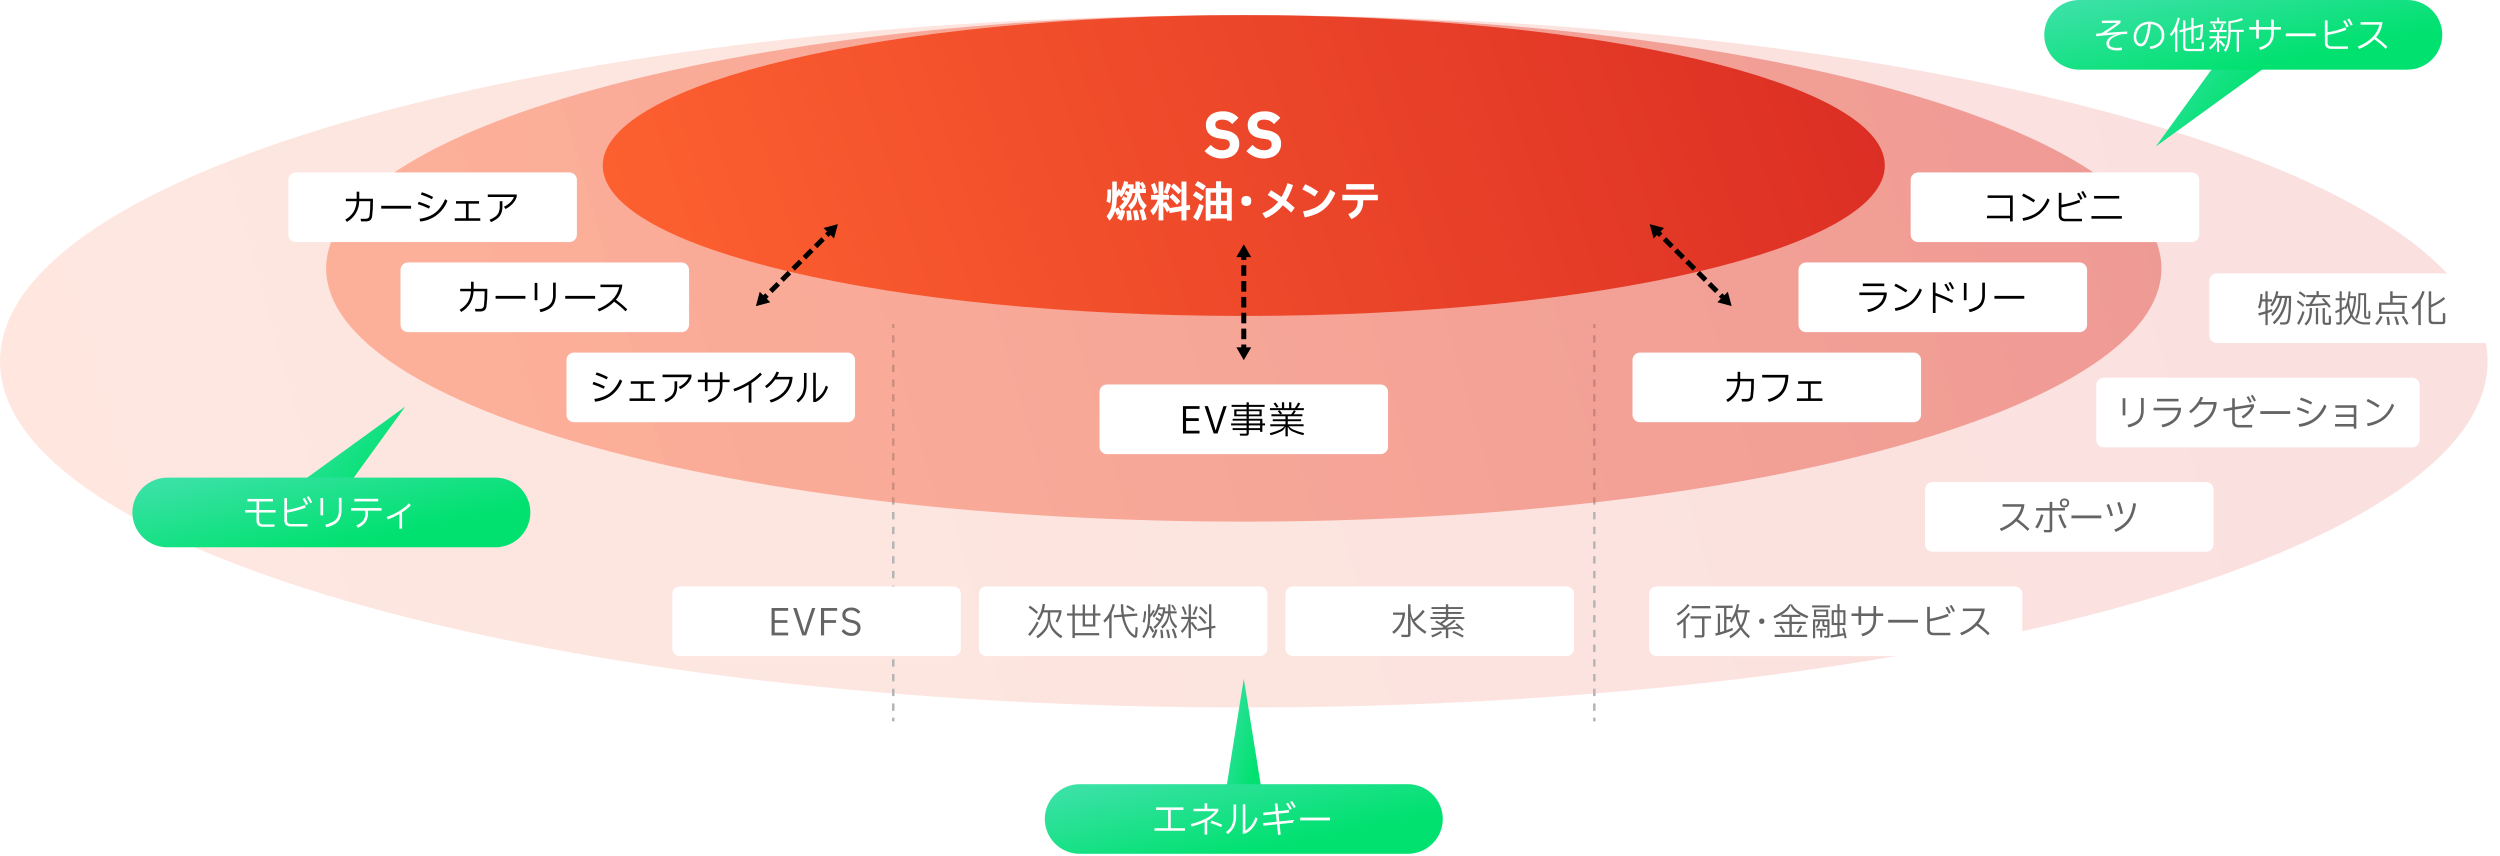 <svg width="1005" height="344" viewBox="0 0 1005 344" fill="none" xmlns="http://www.w3.org/2000/svg">
<g opacity="0.15" filter="url(#filter0_b_460_3024)">
<path d="M500 284.398C776.142 284.398 1000 222.096 1000 145.244C1000 68.391 776.142 6.09 500 6.09C223.858 6.09 0 68.391 0 145.244C0 222.096 223.858 284.398 500 284.398Z" fill="url(#paint0_linear_460_3024)"/>
</g>
<path d="M508.868 328.372H491.132L500 272.865L508.868 328.372Z" fill="url(#paint1_linear_460_3024)"/>
<path d="M129.935 208.963L117.394 196.422L162.913 163.443L129.935 208.963Z" fill="url(#paint2_linear_460_3024)"/>
<path d="M899.593 13.387L912.134 25.928L866.614 58.907L899.593 13.387Z" fill="url(#paint3_linear_460_3024)"/>
<path d="M640.912 130.332V131.832" stroke="#B4B4B4" stroke-miterlimit="10"/>
<path d="M640.912 134.787V287.016" stroke="#B4B4B4" stroke-miterlimit="10" stroke-dasharray="2.96 2.96"/>
<path d="M640.912 288.494V289.994" stroke="#B4B4B4" stroke-miterlimit="10"/>
<path d="M359.088 130.332V131.832" stroke="#B4B4B4" stroke-miterlimit="10"/>
<path d="M359.088 134.787V287.016" stroke="#B4B4B4" stroke-miterlimit="10" stroke-dasharray="2.96 2.96"/>
<path d="M359.088 288.494V289.994" stroke="#B4B4B4" stroke-miterlimit="10"/>
<g opacity="0.4" filter="url(#filter1_b_460_3024)">
<path d="M500 209.688C703.735 209.688 868.896 164.111 868.896 107.889C868.896 51.667 703.735 6.09 500 6.09C296.264 6.09 131.104 51.667 131.104 107.889C131.104 164.111 296.264 209.688 500 209.688Z" fill="url(#paint4_linear_460_3024)"/>
</g>
<g filter="url(#filter2_b_460_3024)">
<path d="M500 127.01C642.324 127.01 757.701 99.941 757.701 66.55C757.701 33.159 642.324 6.09 500 6.09C357.675 6.09 242.299 33.159 242.299 66.55C242.299 99.941 357.675 127.01 500 127.01Z" fill="url(#paint5_linear_460_3024)"/>
</g>
<path d="M446.711 76.23C446.699 77.466 446.668 78.508 446.618 79.358C446.574 80.153 446.463 80.943 446.286 81.719L444.808 80.99C444.973 80.332 445.078 79.66 445.122 78.984C445.184 78.191 445.22 77.245 445.232 76.144L446.711 76.23ZM459.818 84.322C460.284 85.571 460.67 86.848 460.975 88.147L459.155 88.742C459.021 88.05 458.852 87.314 458.646 86.531C458.44 85.749 458.235 85.058 458.033 84.457L459.495 84.067C458.865 83.385 458.336 82.618 457.923 81.788C457.589 81.003 457.419 80.159 457.423 79.305H457.252C457.241 79.933 457.135 80.555 456.938 81.15C456.746 81.698 456.474 82.213 456.131 82.68C455.683 83.277 455.2 83.848 454.686 84.388L453.513 82.722C454.342 81.977 455.052 81.108 455.62 80.147C456.045 79.349 456.306 78.474 456.386 77.573H455.314C454.991 78.877 454.473 80.124 453.776 81.272C453.044 82.436 452.167 83.502 451.166 84.444L452.272 84.749C452.168 85.457 451.991 86.152 451.744 86.823C451.509 87.493 451.208 88.136 450.844 88.745L449.093 87.656C449.484 87.08 449.814 86.465 450.078 85.82L449.109 86.721L448.409 85.004C448.375 84.924 448.339 84.885 448.299 84.885C448.259 84.885 448.233 84.918 448.223 84.984C448.001 85.626 447.722 86.246 447.39 86.838C447.014 87.511 446.575 88.147 446.08 88.737L444.856 86.938C445.442 86.215 445.933 85.421 446.318 84.575C446.65 83.782 446.865 82.946 446.956 82.093C447.078 80.855 447.131 79.612 447.117 78.37V72.966H448.953V77.147C449.238 76.706 449.482 76.239 449.685 75.754L450.467 76.74C451.13 75.507 451.611 74.184 451.894 72.812L453.51 73.135C453.385 73.691 453.311 74.014 453.288 74.105H455.72V75.379L455.651 75.873H456.451V72.966H458.2V73.748L459.322 73.067C459.57 73.394 459.8 73.735 460.011 74.088C460.232 74.453 460.428 74.834 460.598 75.227L459.526 75.873H460.683V77.573H458.252C458.327 78.453 458.573 79.309 458.974 80.097C459.512 81.041 460.191 81.897 460.988 82.638L459.818 84.322ZM451.013 84.406L449.958 83.064C450.699 82.421 451.372 81.704 451.965 80.921C451.545 80.638 451.176 80.4 450.859 80.207L451.607 78.831L451.947 79.031C452.333 79.257 452.621 79.439 452.814 79.575C452.962 79.311 453.092 79.038 453.205 78.757C452.956 78.578 452.56 78.317 452.016 77.977L452.729 76.6C453.172 76.848 453.505 77.052 453.729 77.212C453.862 76.717 453.97 76.217 454.053 75.712H452.761C452.287 77.031 451.622 78.274 450.788 79.4L449.922 78.4C449.648 78.763 449.325 79.159 448.952 79.59C448.93 80.633 448.887 81.452 448.825 82.047C448.755 82.678 448.627 83.301 448.442 83.909L448.542 83.96L448.932 83.653C449.069 83.532 449.243 83.462 449.426 83.454C449.596 83.454 449.731 83.561 449.834 83.776L450.36 85.034C450.394 84.934 450.468 84.683 450.582 84.287L451.013 84.406ZM454.565 84.594C454.798 85.852 454.946 87.124 455.008 88.401L453.035 88.656C453.046 87.356 452.984 86.056 452.849 84.763L454.565 84.594ZM457.115 84.441C457.54 85.698 457.83 86.998 457.982 88.317L456.096 88.656C455.957 87.332 455.747 86.015 455.467 84.713L457.115 84.441ZM458.203 75.873H459.274C458.966 75.179 458.608 74.508 458.203 73.867V75.873Z" fill="white"/>
<path d="M478.512 84.27L476.947 84.525V88.605H474.941V84.865L470.182 85.665L469.994 84.492L469.179 85.376L467.784 82.911C467.75 82.854 467.728 82.826 467.717 82.826C467.683 82.826 467.665 82.877 467.665 82.979V88.606H465.744V82.434H465.574C465.503 83.191 465.3 83.931 464.974 84.618C464.586 85.332 464.107 85.993 463.547 86.582L462.425 84.677C463.114 84.016 463.735 83.287 464.277 82.502C464.755 81.819 465.128 81.068 465.383 80.275H462.7V78.375H465.743V72.965H467.664V78.371H469.926V80.271H467.664V81.733H467.783L468.141 81.393C468.251 81.255 468.408 81.164 468.582 81.138C468.729 81.138 468.889 81.256 469.059 81.495L470.334 83.62L474.94 82.889V76.769L473.717 78.044C472.736 76.994 471.692 76.006 470.589 75.086L471.881 73.726C473 74.565 474.026 75.523 474.94 76.582V72.965H476.946V82.587L478.307 82.366L478.512 84.27ZM463.96 78.07C463.605 76.789 463.179 75.529 462.685 74.296L464.215 73.48C464.731 74.724 465.162 76.002 465.507 77.305L463.96 78.07ZM470.726 74.227C470.556 74.9 470.343 75.562 470.088 76.209C469.798 76.962 469.524 77.621 469.264 78.189L467.853 77.322C468.091 76.778 468.328 76.163 468.566 75.477C468.803 74.791 468.996 74.142 469.145 73.531L470.726 74.227ZM473.14 82.286C472.192 81.191 471.176 80.157 470.097 79.192L471.423 77.849C472.515 78.794 473.537 79.816 474.482 80.909L473.14 82.286Z" fill="white"/>
<path d="M480.717 76.91C481.295 77.214 481.855 77.552 482.392 77.922C482.964 78.312 483.482 78.7 483.947 79.086L482.773 80.769C481.73 79.972 480.634 79.245 479.493 78.593L480.717 76.91ZM479.629 87.331C480.167 86.559 480.628 85.737 481.006 84.875C481.433 83.921 481.802 82.941 482.111 81.942L483.911 82.723C483.605 83.79 483.244 84.84 482.831 85.869C482.449 86.858 481.986 87.812 481.446 88.724L479.629 87.331ZM483.641 76.519C482.58 75.76 481.473 75.067 480.326 74.445L481.465 72.779C482.639 73.34 483.745 74.029 484.765 74.836L483.641 76.519ZM490.883 72.881V75.652H495.167V88.691H493.212V87.858H486.649V88.691H484.7V75.652H488.848V72.881H490.883ZM488.86 80.718V77.437H486.649V80.718H488.86ZM488.86 82.503H486.649V86.055H488.86V82.503ZM490.866 80.718H493.212V77.437H490.866V80.718ZM490.866 82.503V86.055H493.212V82.5L490.866 82.503Z" fill="white"/>
<path d="M499.544 82.307C499.377 82.136 499.246 81.932 499.16 81.709C499.074 81.485 499.035 81.246 499.044 81.007V80.565C499.035 80.326 499.074 80.087 499.16 79.863C499.246 79.64 499.377 79.436 499.544 79.265C499.965 78.939 500.482 78.762 501.015 78.762C501.547 78.762 502.065 78.939 502.485 79.265C502.653 79.436 502.783 79.64 502.869 79.863C502.955 80.087 502.995 80.326 502.985 80.565V81.007C502.995 81.246 502.956 81.485 502.87 81.709C502.784 81.932 502.653 82.136 502.485 82.307C502.065 82.633 501.547 82.81 501.015 82.81C500.482 82.81 499.965 82.633 499.544 82.307Z" fill="white"/>
<path d="M519.052 85.443C517.93 84.376 516.808 83.401 515.686 82.519C513.854 84.825 511.459 86.622 508.732 87.738L507.44 85.699C508.705 85.223 509.901 84.584 511 83.799C512.057 83.031 513.009 82.128 513.83 81.113C512.414 80.103 511.009 79.197 509.614 78.392L510.924 76.472C512.5 77.424 513.905 78.341 515.14 79.225C516.162 77.46 516.977 75.584 517.57 73.633L519.798 74.381C519.134 76.567 518.203 78.662 517.026 80.62C518.221 81.535 519.367 82.511 520.461 83.544L519.052 85.443Z" fill="white"/>
<path d="M528.524 78.999C526.939 77.894 525.254 76.938 523.492 76.143L524.699 74.051C525.504 74.415 526.36 74.851 527.266 75.361C528.172 75.87 529.045 76.403 529.884 76.961L528.524 78.999ZM523.832 84.966C525.565 84.697 527.25 84.176 528.832 83.419C530.148 82.756 531.307 81.82 532.232 80.674C533.277 79.321 534.119 77.823 534.732 76.228L536.823 77.553C536.137 79.284 535.191 80.901 534.018 82.347C532.922 83.658 531.579 84.741 530.065 85.535C528.313 86.426 526.436 87.047 524.498 87.38L523.832 84.966Z" fill="white"/>
<path d="M553.9 78.322V80.501H548V81.215C548.031 82.676 547.606 84.111 546.784 85.32C545.886 86.562 544.65 87.521 543.223 88.082L541.981 86.043C543.1 85.631 544.095 84.941 544.872 84.037C545.476 83.222 545.787 82.228 545.756 81.215V80.501H539.619V78.322H553.9ZM541.15 74.022H552.371V76.201H541.151L541.15 74.022Z" fill="white"/>
<path d="M484.21 60.733L486.735 58.233C487.293 58.917 488 59.466 488.801 59.838C489.602 60.211 490.477 60.397 491.36 60.383C492.159 60.437 492.953 60.217 493.61 59.758C493.865 59.551 494.068 59.287 494.203 58.987C494.337 58.688 494.4 58.361 494.385 58.033C494.397 57.777 494.358 57.521 494.27 57.281C494.182 57.04 494.047 56.82 493.872 56.633C493.375 56.217 492.757 55.971 492.11 55.933L490.335 55.683C486.618 55.167 484.76 53.358 484.76 50.258C484.741 49.238 485.029 48.237 485.585 47.383C486.169 46.522 486.989 45.849 487.947 45.445C489.089 44.964 490.321 44.73 491.56 44.758C492.739 44.7 493.916 44.905 495.006 45.359C496.096 45.813 497.071 46.504 497.86 47.383L495.335 49.883C494.871 49.331 494.296 48.884 493.647 48.57C492.921 48.244 492.131 48.086 491.335 48.108C490.608 48.059 489.884 48.233 489.26 48.608C489.033 48.767 488.849 48.981 488.727 49.23C488.604 49.479 488.547 49.755 488.56 50.033C488.539 50.293 488.576 50.555 488.67 50.799C488.763 51.044 488.909 51.264 489.098 51.445C489.625 51.82 490.241 52.048 490.885 52.108L492.66 52.408C494.198 52.587 495.649 53.212 496.835 54.208C497.298 54.681 497.657 55.246 497.889 55.865C498.122 56.485 498.222 57.147 498.185 57.808C498.206 58.895 497.916 59.967 497.348 60.895C496.757 61.815 495.91 62.541 494.91 62.983C493.109 63.739 491.12 63.929 489.209 63.527C487.297 63.125 485.554 62.151 484.21 60.733Z" fill="white"/>
<path d="M501.03 60.733L503.556 58.233C504.115 58.917 504.821 59.466 505.622 59.839C506.423 60.211 507.298 60.397 508.181 60.383C508.981 60.437 509.774 60.216 510.431 59.758C510.686 59.551 510.889 59.287 511.023 58.987C511.158 58.688 511.22 58.361 511.205 58.033C511.218 57.777 511.179 57.521 511.09 57.281C511.002 57.04 510.867 56.82 510.692 56.633C510.196 56.216 509.578 55.971 508.931 55.933L507.155 55.683C503.439 55.167 501.58 53.358 501.58 50.258C501.562 49.238 501.849 48.237 502.405 47.383C502.989 46.522 503.81 45.849 504.768 45.445C505.91 44.964 507.141 44.73 508.38 44.758C509.559 44.7 510.737 44.905 511.826 45.359C512.916 45.813 513.891 46.505 514.68 47.383L512.154 49.883C511.691 49.331 511.116 48.884 510.467 48.57C509.741 48.244 508.95 48.086 508.154 48.108C507.428 48.059 506.704 48.233 506.079 48.608C505.852 48.767 505.669 48.981 505.546 49.23C505.424 49.479 505.366 49.755 505.379 50.033C505.359 50.293 505.396 50.555 505.489 50.799C505.582 51.043 505.729 51.264 505.917 51.445C506.444 51.82 507.061 52.048 507.704 52.108L509.479 52.408C511.017 52.587 512.469 53.212 513.654 54.208C514.117 54.681 514.477 55.245 514.709 55.865C514.941 56.485 515.042 57.147 515.004 57.808C515.026 58.895 514.735 59.967 514.167 60.895C513.577 61.814 512.729 62.54 511.729 62.983C509.928 63.739 507.94 63.929 506.028 63.527C504.117 63.125 502.373 62.151 501.029 60.733H501.03Z" fill="white"/>
<path d="M555 154.568H445C443.343 154.568 442 155.912 442 157.568V179.568C442 181.225 443.343 182.568 445 182.568H555C556.657 182.568 558 181.225 558 179.568V157.568C558 155.912 556.657 154.568 555 154.568Z" fill="white"/>
<path d="M482.207 173.151V174.262H475.548V163.262H482.207V164.373H476.807V168.123H481.907V169.232H476.807V173.147L482.207 173.151Z" fill="black"/>
<path d="M489.443 174.262H487.9L484.24 163.262H485.6L487.489 169.083L488.644 172.983H488.72L489.89 169.083L491.824 163.262H493.129L489.443 174.262Z" fill="black"/>
<path d="M508.546 170.21V171.005H507.466V173.599H506.566V172.88H502.022V174.125C502.04 174.266 502.025 174.409 501.978 174.543C501.931 174.677 501.854 174.798 501.752 174.897C501.65 174.996 501.527 175.07 501.391 175.113C501.256 175.156 501.113 175.166 500.972 175.144H498.557L498.316 174.335H501.122V172.88H495.512V172.115H501.122V171.005H494.9V170.21H501.125V169.115H495.515V168.349H501.125V167.33H496.159V164.569H501.125V163.55H495.109V162.755H501.125V161.734H502.025V162.755H508.385V163.55H502.025V164.569H507.2V167.33H502.026V168.349H507.471V170.21H508.546ZM497.056 165.29V166.609H501.121V165.29H497.056ZM506.296 166.609V165.29H502.021V166.609H506.296ZM506.565 169.115H502.021V170.21H506.565V169.115ZM502.021 172.115H506.565V171.005H502.021V172.115Z" fill="black"/>
<path d="M518.106 171.367C518.697 172.031 519.441 172.54 520.274 172.851C521.565 173.382 522.897 173.809 524.257 174.127L523.912 174.967C522.439 174.607 521.004 174.105 519.629 173.467C519.215 173.306 518.838 173.061 518.523 172.749C518.207 172.437 517.958 172.063 517.792 171.651H517.687V175.417H516.757V171.651H516.651C516.496 172.059 516.26 172.431 515.957 172.746C515.654 173.06 515.291 173.31 514.89 173.481C513.583 174.118 512.213 174.616 510.802 174.967L510.427 174.127C511.742 173.819 513.027 173.394 514.267 172.859C515.068 172.539 515.779 172.026 516.337 171.367H510.637V170.567H516.757V169.323H511.642V168.543H516.757V167.328H511.117V166.548H514.672C514.354 166.12 514.013 165.709 513.651 165.317L514.401 164.917C514.773 165.309 515.12 165.724 515.437 166.162L514.747 166.552H519.037C519.453 166.053 519.82 165.516 520.132 164.946L520.941 165.246C520.679 165.697 520.389 166.132 520.072 166.546H523.566V167.326H517.687V168.541H523.057V169.321H517.687V170.565H524.047V171.365L518.106 171.367ZM524.151 164.077V164.877H510.532V164.077H515.332V161.707H516.232V164.077H518.213V161.707H519.113V164.077H520.513C521.034 163.369 521.481 162.61 521.848 161.811L522.703 162.156C522.38 162.841 521.977 163.486 521.503 164.077H524.151ZM513.172 163.927C512.8 163.324 512.394 162.743 511.957 162.186L512.736 161.797C513.18 162.346 513.591 162.922 513.967 163.521L513.172 163.927Z" fill="black"/>
<path d="M340.728 141.734H230.728C229.071 141.734 227.728 143.078 227.728 144.734V166.734C227.728 168.391 229.071 169.734 230.728 169.734H340.728C342.384 169.734 343.728 168.391 343.728 166.734V144.734C343.728 143.078 342.384 141.734 340.728 141.734Z" fill="white"/>
<path d="M242.728 156.283C241.987 155.923 241.217 155.582 240.418 155.262C239.619 154.941 238.884 154.681 238.213 154.482L238.572 153.508C239.272 153.718 240.032 153.984 240.853 154.308C241.674 154.631 242.438 154.974 243.147 155.336L242.728 156.283ZM238.918 160.378C240.476 160.178 241.995 159.737 243.418 159.072C244.678 158.459 245.801 157.597 246.718 156.538C247.74 155.318 248.574 153.953 249.192 152.487L250.123 153.133C249.264 155.404 247.786 157.39 245.855 158.864C243.925 160.338 241.621 161.241 239.203 161.472L238.918 160.378ZM243.897 152.517C243.23 152.158 242.497 151.813 241.697 151.482C240.897 151.15 240.15 150.876 239.455 150.658L239.845 149.682C240.512 149.892 241.249 150.164 242.058 150.5C242.867 150.835 243.633 151.192 244.358 151.572L243.897 152.517Z" fill="black"/>
<path d="M263.328 161.186H253.083V160.167H257.568V154.287H253.568V153.266H262.823V154.287H258.638V160.167H263.333L263.328 161.186Z" fill="black"/>
<path d="M272.828 155.532C273.76 155.111 274.613 154.532 275.349 153.821C275.999 153.199 276.514 152.45 276.863 151.621H266.349V150.6H277.974V151.591C277.625 152.612 277.059 153.546 276.315 154.328C275.503 155.191 274.546 155.904 273.488 156.435L272.828 155.532ZM267.068 160.732C267.914 160.421 268.712 159.992 269.438 159.458C270.006 159.028 270.453 158.459 270.738 157.807C271.033 157.058 271.174 156.257 271.151 155.453V153.3H272.232V155.474C272.255 156.421 272.085 157.363 271.732 158.242C271.397 159.012 270.883 159.692 270.232 160.223C269.44 160.847 268.561 161.349 267.622 161.715L267.068 160.732Z" fill="black"/>
<path d="M293.3 152.623V153.623H290.45V154.942C290.546 156.539 290.067 158.117 289.1 159.39C287.987 160.583 286.547 161.42 284.96 161.798L284.495 160.807C285.494 160.553 286.445 160.14 287.314 159.585C287.999 159.129 288.543 158.49 288.882 157.74C289.243 156.852 289.413 155.898 289.382 154.94V153.621H284.432V157.236H283.367V153.621H280.547V152.621H283.367V149.721H284.432V152.621H289.382V149.621H290.447V152.621L293.3 152.623Z" fill="black"/>
<path d="M306.29 150.552C305.028 151.863 303.613 153.016 302.075 153.986V161.877H300.965V154.677C299.147 155.754 297.228 156.648 295.234 157.346L294.8 156.346C296.85 155.648 298.819 154.73 300.672 153.608C302.466 152.551 304.114 151.263 305.572 149.775L306.29 150.552Z" fill="black"/>
<path d="M318.617 151.5C318.539 153.899 317.648 156.199 316.09 158.024C314.439 159.869 312.283 161.19 309.89 161.824L309.39 160.824C311.467 160.3 313.366 159.23 314.89 157.724C316.252 156.296 317.133 154.478 317.41 152.524H311.65C311.21 153.175 310.713 153.785 310.165 154.347C309.564 154.958 308.917 155.522 308.23 156.034L307.54 155.21C308.573 154.465 309.502 153.584 310.301 152.592C311.069 151.623 311.695 150.55 312.16 149.404L313.195 149.689C312.937 150.317 312.631 150.924 312.28 151.505L318.617 151.5Z" fill="black"/>
<path d="M323.191 149.922H324.242V154.436C324.301 155.949 324.019 157.456 323.417 158.846C322.824 160.026 321.948 161.042 320.867 161.802L320.162 160.946C321.137 160.291 321.929 159.397 322.462 158.351C322.993 157.127 323.242 155.8 323.189 154.467L323.191 149.922ZM332.867 155.532C332.448 156.91 331.769 158.196 330.867 159.319C330.076 160.312 329.05 161.093 327.882 161.592H326.907V149.846H327.957V160.391C329.935 159.188 331.367 157.262 331.947 155.021L332.867 155.532Z" fill="black"/>
<path d="M273.996 105.523H163.996C162.339 105.523 160.996 106.867 160.996 108.523V130.523C160.996 132.18 162.339 133.523 163.996 133.523H273.996C275.653 133.523 276.996 132.18 276.996 130.523V108.523C276.996 106.867 275.653 105.523 273.996 105.523Z" fill="white"/>
<path d="M195.892 116.101V117.061C195.935 119.096 195.824 121.132 195.562 123.151C195.512 123.766 195.231 124.34 194.774 124.757C194.21 125.102 193.552 125.259 192.892 125.207H191.137L190.912 124.172H192.727C193.18 124.209 193.632 124.11 194.027 123.887C194.334 123.608 194.517 123.22 194.538 122.807C194.628 122.225 194.698 121.443 194.748 120.459C194.798 119.475 194.823 118.497 194.822 117.526V117.092H190.368C190.309 118.827 189.825 120.521 188.958 122.026C188.063 123.419 186.849 124.581 185.418 125.417L184.772 124.517C186.086 123.775 187.206 122.735 188.043 121.48C188.82 120.144 189.253 118.637 189.303 117.093H185V116.101H189.35V113.266H190.4V116.101H195.892Z" fill="black"/>
<path d="M211.223 120.087H199.223V118.947H211.223V120.087Z" fill="black"/>
<path d="M216.016 120.673H214.936V113.743H216.016V120.673ZM216.855 124.437C217.963 124.192 219.032 123.791 220.028 123.245C220.772 122.822 221.377 122.191 221.768 121.43C222.174 120.534 222.366 119.556 222.33 118.573V113.637H223.41V118.573C223.446 119.722 223.226 120.864 222.766 121.918C222.327 122.824 221.64 123.587 220.785 124.118C219.707 124.763 218.532 125.229 217.306 125.498L216.855 124.437Z" fill="black"/>
<path d="M239.235 120.087H227.235V118.947H239.235V120.087Z" fill="black"/>
<path d="M251.461 125.157C250.056 123.738 248.529 122.443 246.9 121.287C246.077 122.122 245.162 122.86 244.171 123.487C243.109 124.163 241.983 124.736 240.811 125.197L240.271 124.207C242.444 123.426 244.423 122.185 246.071 120.569C247.507 119.169 248.51 117.385 248.959 115.431H241.384V114.412H250.159C250.143 114.903 250.072 115.391 249.949 115.867C249.566 117.582 248.761 119.175 247.608 120.502C249.214 121.66 250.729 122.939 252.139 124.327L251.461 125.157Z" fill="black"/>
<path d="M228.912 69.314H118.912C117.255 69.314 115.912 70.658 115.912 72.314V94.314C115.912 95.971 117.255 97.314 118.912 97.314H228.912C230.569 97.314 231.912 95.971 231.912 94.314V72.314C231.912 70.658 230.569 69.314 228.912 69.314Z" fill="white"/>
<path d="M149.921 79.885V80.845C149.964 82.88 149.853 84.916 149.591 86.935C149.54 87.55 149.259 88.124 148.804 88.541C148.239 88.886 147.58 89.043 146.921 88.991H145.166L144.941 87.956H146.756C147.209 87.994 147.664 87.894 148.061 87.671C148.366 87.392 148.549 87.004 148.571 86.591C148.661 86.009 148.731 85.227 148.781 84.243C148.831 83.259 148.855 82.281 148.855 81.31V80.876H144.4C144.387 82.578 143.921 84.245 143.052 85.708C142.182 87.171 140.939 88.376 139.45 89.201L138.805 88.301C140.118 87.558 141.238 86.518 142.075 85.263C142.852 83.927 143.284 82.42 143.335 80.876H139.03V79.885H143.38V77.051H144.43V79.885H149.921Z" fill="black"/>
<path d="M165.252 83.876H153.252V82.736H165.252V83.876Z" fill="black"/>
<path d="M172.468 83.863C171.728 83.503 170.958 83.163 170.158 82.843C169.358 82.523 168.625 82.262 167.958 82.062L168.317 81.088C169.018 81.298 169.778 81.564 170.598 81.888C171.418 82.211 172.185 82.554 172.898 82.916L172.468 83.863ZM168.658 87.958C170.217 87.758 171.735 87.318 173.158 86.652C174.418 86.039 175.541 85.177 176.458 84.118C177.48 82.898 178.315 81.533 178.933 80.067L179.863 80.713C179.004 82.985 177.526 84.97 175.596 86.445C173.666 87.919 171.361 88.822 168.943 89.053L168.658 87.958ZM173.638 80.097C172.968 79.737 172.235 79.392 171.438 79.062C170.641 78.731 169.894 78.456 169.196 78.238L169.586 77.262C170.256 77.472 170.994 77.744 171.799 78.08C172.604 78.415 173.371 78.772 174.099 79.152L173.638 80.097Z" fill="black"/>
<path d="M193.068 88.766H182.823V87.747H187.309V81.867H183.309V80.846H192.564V81.867H188.378V87.747H193.078L193.068 88.766Z" fill="black"/>
<path d="M202.567 83.113C203.5 82.692 204.353 82.113 205.088 81.402C205.738 80.779 206.254 80.031 206.603 79.202H196.088V78.182H207.713V79.172C207.364 80.193 206.798 81.126 206.055 81.909C205.243 82.771 204.286 83.484 203.228 84.016L202.567 83.113ZM196.808 88.313C197.654 88.002 198.452 87.573 199.178 87.039C199.746 86.609 200.193 86.04 200.478 85.388C200.773 84.639 200.914 83.838 200.891 83.034V80.874H201.971V83.049C201.996 83.995 201.827 84.936 201.476 85.816C201.141 86.586 200.627 87.266 199.976 87.797C199.184 88.421 198.304 88.924 197.365 89.289L196.808 88.313Z" fill="black"/>
<path d="M769.271 141.734H659.271C657.615 141.734 656.271 143.078 656.271 144.734V166.734C656.271 168.391 657.615 169.734 659.271 169.734H769.271C770.928 169.734 772.271 168.391 772.271 166.734V144.734C772.271 143.078 770.928 141.734 769.271 141.734Z" fill="white"/>
<path d="M705.056 152.306V153.266C705.098 155.301 704.988 157.337 704.726 159.356C704.676 159.971 704.394 160.545 703.938 160.962C703.373 161.306 702.715 161.464 702.056 161.412H700.3L700.075 160.377H701.89C702.342 160.414 702.795 160.315 703.19 160.092C703.496 159.813 703.68 159.424 703.701 159.011C703.791 158.431 703.861 157.648 703.911 156.664C703.961 155.679 703.985 154.701 703.985 153.731V153.3H699.531C699.517 155.001 699.052 156.669 698.182 158.132C697.313 159.595 696.07 160.8 694.581 161.625L693.935 160.725C695.248 159.983 696.369 158.943 697.206 157.688C697.982 156.352 698.415 154.845 698.466 153.301H694.166V152.31H698.516V149.475H699.565V152.31L705.056 152.306Z" fill="black"/>
<path d="M708.4 150.699H718.93C718.934 152.449 718.64 154.186 718.06 155.836C717.548 157.222 716.682 158.45 715.548 159.398C714.244 160.433 712.732 161.175 711.115 161.574L710.615 160.508C712.033 160.155 713.369 159.533 714.553 158.678C715.534 157.939 716.309 156.961 716.803 155.836C717.336 154.546 717.643 153.174 717.71 151.779H708.4V150.699Z" fill="black"/>
<path d="M732.61 161.186H722.365V160.167H726.851V154.287H722.851V153.266H732.1V154.287H727.914V160.167H732.614L732.61 161.186Z" fill="black"/>
<path d="M836.004 105.523H726.004C724.347 105.523 723.004 106.867 723.004 108.523V130.523C723.004 132.18 724.347 133.523 726.004 133.523H836.004C837.661 133.523 839.004 132.18 839.004 130.523V108.523C839.004 106.867 837.661 105.523 836.004 105.523Z" fill="white"/>
<path d="M747.46 117.582H758.5C758.498 119.507 757.76 121.359 756.438 122.757C754.959 124.183 753.085 125.128 751.06 125.471L750.609 124.422C752.3 124.143 753.893 123.438 755.237 122.374C756.337 121.403 757.066 120.081 757.3 118.632H747.46V117.582ZM748.854 113.982H757.479V115.033H748.854V113.982Z" fill="black"/>
<path d="M766.153 117.567C764.681 116.573 763.131 115.7 761.518 114.958L762.058 114.012C763.688 114.779 765.259 115.666 766.758 116.668L766.153 117.567ZM761.7 123.901C763.262 123.636 764.778 123.146 766.2 122.446C767.42 121.822 768.504 120.96 769.388 119.912C770.357 118.718 771.139 117.382 771.705 115.952L772.62 116.566C771.794 118.768 770.408 120.718 768.6 122.222C766.658 123.669 764.392 124.622 762 124.997L761.7 123.901Z" fill="black"/>
<path d="M778.094 113.591V117.746C780.536 118.601 782.912 119.634 785.204 120.836L784.724 121.796C782.592 120.656 780.376 119.682 778.094 118.885V125.815H777.014V113.591H778.094ZM783.044 117.055C782.648 116.127 782.166 115.238 781.604 114.4L782.429 114.01C782.981 114.859 783.463 115.752 783.869 116.68L783.044 117.055ZM784.744 116.336C784.321 115.425 783.83 114.547 783.274 113.711L784.084 113.336C784.644 114.167 785.131 115.045 785.539 115.961L784.744 116.336Z" fill="black"/>
<path d="M790.547 120.673H789.467V113.743H790.547V120.673ZM791.387 124.437C792.496 124.192 793.564 123.79 794.56 123.245C795.304 122.822 795.908 122.191 796.299 121.43C796.705 120.534 796.897 119.556 796.861 118.573V113.637H797.941V118.573C797.977 119.722 797.757 120.864 797.297 121.918C796.858 122.824 796.171 123.587 795.316 124.118C794.239 124.763 793.064 125.229 791.837 125.498L791.387 124.437Z" fill="black"/>
<path d="M813.767 120.087H801.767V118.947H813.767V120.087Z" fill="black"/>
<path d="M969.706 151.852H845.706C844.049 151.852 842.706 153.195 842.706 154.852V176.852C842.706 178.508 844.049 179.852 845.706 179.852H969.706C971.363 179.852 972.706 178.508 972.706 176.852V154.852C972.706 153.195 971.363 151.852 969.706 151.852Z" fill="white"/>
<path d="M854.391 167H853.311V160.07H854.391V167ZM855.23 170.764C856.338 170.519 857.407 170.118 858.403 169.572C859.147 169.15 859.752 168.519 860.143 167.758C860.549 166.862 860.741 165.883 860.705 164.9V159.965H861.785V164.9C861.821 166.049 861.601 167.191 861.141 168.245C860.703 169.153 860.016 169.918 859.16 170.45C858.082 171.095 856.907 171.561 855.681 171.83L855.23 170.764Z" fill="#646464"/>
<path d="M865.741 163.909H876.781C876.78 165.834 876.042 167.685 874.719 169.084C873.24 170.509 871.366 171.455 869.341 171.799L868.891 170.749C870.582 170.469 872.175 169.764 873.519 168.701C874.619 167.73 875.348 166.407 875.581 164.959H865.741V163.909ZM867.136 160.309H875.761V161.36H867.136V160.309Z" fill="#646464"/>
<path d="M891.1 161.614C891.021 164.012 890.13 166.312 888.573 168.138C886.921 169.981 884.766 171.301 882.372 171.933L881.872 170.933C883.95 170.409 885.849 169.338 887.372 167.833C888.734 166.405 889.615 164.586 889.891 162.633H884.133C883.692 163.283 883.195 163.893 882.646 164.455C882.046 165.065 881.399 165.629 880.712 166.142L880.021 165.318C881.054 164.572 881.983 163.692 882.782 162.7C883.551 161.731 884.177 160.658 884.641 159.512L885.677 159.798C885.419 160.425 885.113 161.032 884.763 161.613L891.1 161.614Z" fill="#646464"/>
<path d="M901.1 167.388C901.941 166.893 902.722 166.302 903.425 165.626C904.031 165.026 904.547 164.342 904.955 163.594L898.385 164.643V169.2C898.364 169.423 898.387 169.648 898.454 169.862C898.52 170.075 898.629 170.274 898.774 170.445C899.136 170.728 899.593 170.862 900.05 170.82H905.375V171.84H900.1C899.342 171.91 898.586 171.69 897.984 171.224C897.747 170.952 897.568 170.636 897.457 170.293C897.347 169.95 897.307 169.588 897.34 169.23V164.804L893.935 165.36L893.785 164.325L897.34 163.755V160.1H898.39V163.6L905.965 162.4L906.16 163.406C905.744 164.389 905.161 165.292 904.435 166.076C903.636 166.922 902.728 167.659 901.735 168.266L901.1 167.388ZM904.4 161.959C904.035 161.15 903.604 160.372 903.111 159.634L903.935 159.259C904.423 160.003 904.849 160.785 905.211 161.598L904.4 161.959ZM906.126 161.404C905.735 160.602 905.294 159.826 904.806 159.079L905.606 158.719C906.094 159.457 906.528 160.229 906.906 161.029L906.126 161.404Z" fill="#646464"/>
<path d="M920.646 166.413H908.646V165.273H920.646V166.413Z" fill="#646464"/>
<path d="M927.861 166.401C927.121 166.041 926.351 165.701 925.552 165.381C924.752 165.061 924.017 164.8 923.347 164.6L923.706 163.626C924.406 163.836 925.166 164.102 925.986 164.426C926.806 164.749 927.571 165.091 928.281 165.453L927.861 166.401ZM924.052 170.496C925.61 170.296 927.128 169.856 928.552 169.19C929.812 168.577 930.935 167.715 931.852 166.656C932.873 165.436 933.707 164.071 934.326 162.605L935.257 163.251C934.398 165.523 932.92 167.509 930.99 168.983C929.059 170.457 926.754 171.36 924.337 171.591L924.052 170.496ZM929.031 162.636C928.364 162.276 927.631 161.93 926.831 161.6C926.031 161.269 925.283 160.994 924.589 160.776L924.978 159.801C925.644 160.011 926.382 160.283 927.191 160.618C927.999 160.952 928.766 161.31 929.491 161.69L929.031 162.636Z" fill="#646464"/>
<path d="M946.213 171.454H938.668V170.454H946.213V167.6H939.058V166.611H946.213V163.926H938.813V162.926H947.243V172.331H946.209L946.213 171.454Z" fill="#646464"/>
<path d="M955.981 163.894C954.509 162.9 952.959 162.028 951.346 161.285L951.886 160.34C953.517 161.106 955.088 161.994 956.586 162.995L955.981 163.894ZM951.526 170.224C953.088 169.959 954.604 169.469 956.026 168.769C957.246 168.145 958.33 167.283 959.214 166.235C960.183 165.041 960.965 163.705 961.531 162.275L962.446 162.889C961.62 165.091 960.234 167.041 958.426 168.545C956.484 169.993 954.219 170.945 951.826 171.32L951.526 170.224Z" fill="#646464"/>
<path d="M580 329.236C579.989 332.946 578.511 336.501 575.888 339.124C573.264 341.747 569.71 343.226 566 343.236H434C430.29 343.226 426.736 341.747 424.112 339.124C421.489 336.501 420.011 332.946 420 329.236C420.011 325.527 421.489 321.972 424.112 319.349C426.736 316.726 430.29 315.247 434 315.236H566C569.71 315.247 573.264 316.726 575.888 319.349C578.511 321.972 579.989 325.527 580 329.236Z" fill="url(#paint6_linear_460_3024)"/>
<path d="M476.351 333.955H464.11V332.934H469.57V325.6H464.7V324.58H475.75V325.6H470.636V332.935H476.351V333.955Z" fill="white"/>
<path d="M489.77 326.018C488.631 327.677 487.094 329.023 485.3 329.933V335.499H484.25V330.459C482.576 331.245 480.821 331.844 479.015 332.244L478.655 331.268C480.67 330.823 482.623 330.13 484.468 329.206C486.022 328.474 487.401 327.417 488.51 326.106H479.8V325.106H484.24V322.906H485.3V325.106H489.77V326.018ZM487.024 329.874C488.471 330.347 489.893 330.893 491.285 331.509L490.91 332.499C489.517 331.859 488.084 331.308 486.62 330.848L487.024 329.874Z" fill="white"/>
<path d="M495.873 323.426H496.924V327.94C496.982 329.453 496.7 330.96 496.099 332.35C495.505 333.53 494.629 334.545 493.549 335.305L492.849 334.45C493.824 333.793 494.616 332.898 495.149 331.85C495.68 330.626 495.928 329.298 495.876 327.966L495.873 323.426ZM505.549 329.036C505.13 330.414 504.451 331.7 503.549 332.823C502.757 333.816 501.731 334.597 500.563 335.096H499.589V323.35H500.639V333.895C502.617 332.692 504.048 330.766 504.629 328.525L505.549 329.036Z" fill="white"/>
<path d="M514.279 330.22L519.754 329.649L519.859 330.699L514.399 331.269L514.834 335.514L513.8 335.649L513.35 331.375L507.904 331.944L507.784 330.91L513.229 330.34L512.899 327.22L507.919 327.76L507.819 326.71L512.799 326.17L512.47 323.05L513.534 322.944L513.864 326.064L518.109 325.599L518.199 326.649L513.97 327.099L514.279 330.22ZM518.465 325.569C518.055 324.717 517.568 323.904 517.01 323.139L517.819 322.734C518.364 323.508 518.85 324.32 519.274 325.165L518.465 325.569ZM519.409 321.984C519.961 322.75 520.452 323.557 520.879 324.399L520.114 324.799C519.674 323.959 519.172 323.152 518.614 322.384L519.409 321.984Z" fill="white"/>
<path d="M534.674 329.8H522.674V328.66H534.674V329.8Z" fill="white"/>
<path d="M213.208 206.008C213.197 209.718 211.719 213.272 209.096 215.895C206.472 218.519 202.918 219.997 199.208 220.008H67.208C63.498 219.997 59.944 218.519 57.321 215.895C54.697 213.272 53.219 209.718 53.208 206.008C53.219 202.298 54.697 198.743 57.321 196.12C59.944 193.497 63.498 192.019 67.208 192.008H199.208C202.918 192.019 206.472 193.497 209.096 196.12C211.719 198.743 213.197 202.298 213.208 206.008Z" fill="url(#paint7_linear_460_3024)"/>
<path d="M110.792 206.03H104.177V209.15C104.155 209.376 104.179 209.604 104.248 209.821C104.317 210.037 104.429 210.238 104.577 210.41C104.94 210.701 105.403 210.841 105.867 210.8H110.337V211.775H105.912C105.149 211.845 104.387 211.628 103.774 211.168C103.534 210.897 103.352 210.58 103.24 210.236C103.128 209.892 103.088 209.528 103.122 209.168V206.03H98.552V205.03H103.127V201.58H99.481V200.58H109.712V201.58H104.177V205.03H110.792V206.03Z" fill="white"/>
<path d="M115.388 209.061C115.368 209.279 115.392 209.499 115.459 209.708C115.525 209.917 115.634 210.11 115.777 210.276C116.139 210.559 116.595 210.693 117.053 210.651H123.622V211.651H117.083C116.32 211.722 115.559 211.503 114.952 211.036C114.714 210.764 114.534 210.446 114.424 210.102C114.313 209.758 114.274 209.396 114.308 209.036V200.211H115.388V205.001C116.605 204.814 117.809 204.554 118.995 204.221C120.209 203.888 121.403 203.487 122.572 203.021L122.933 204.026C121.729 204.497 120.499 204.9 119.25 205.233C117.935 205.589 116.648 205.872 115.388 206.081V209.061ZM122.482 200.136C122.983 200.941 123.434 201.776 123.833 202.636L123.008 203.011C122.632 202.14 122.175 201.306 121.643 200.521L122.482 200.136ZM124.117 199.461C124.637 200.246 125.098 201.068 125.497 201.921L124.697 202.311C124.302 201.449 123.835 200.621 123.303 199.836L124.117 199.461Z" fill="white"/>
<path d="M129.906 207.156H128.826V200.226H129.906V207.156ZM130.746 210.921C131.855 210.676 132.923 210.274 133.919 209.728C134.663 209.306 135.267 208.675 135.658 207.914C136.065 207.018 136.258 206.04 136.221 205.056V200.121H137.301V205.056C137.338 206.205 137.117 207.348 136.656 208.401C136.218 209.307 135.531 210.07 134.676 210.601C133.599 211.247 132.424 211.714 131.196 211.981L130.746 210.921Z" fill="white"/>
<path d="M153.379 204.245V205.28H147.949V206.18C148.005 207.479 147.656 208.764 146.949 209.855C146.153 210.906 145.073 211.707 143.837 212.165L143.237 211.175C144.327 210.787 145.291 210.111 146.027 209.218C146.627 208.322 146.921 207.257 146.868 206.18V205.28H141.107V204.245H153.379ZM142.443 200.525H152.043V201.575H142.443V200.525Z" fill="white"/>
<path d="M165.148 203.135C164.091 204.215 162.913 205.171 161.639 205.985V212.525H160.559V206.645C159.07 207.507 157.509 208.24 155.894 208.835L155.443 207.815C157.156 207.226 158.801 206.455 160.349 205.515C161.836 204.633 163.202 203.562 164.413 202.328L165.148 203.135Z" fill="white"/>
<path d="M886.866 193.793H776.866C775.209 193.793 773.866 195.136 773.866 196.793V218.793C773.866 220.45 775.209 221.793 776.866 221.793H886.866C888.523 221.793 889.866 220.45 889.866 218.793V196.793C889.866 195.136 888.523 193.793 886.866 193.793Z" fill="white"/>
<path d="M815.111 213.427C813.706 212.007 812.18 210.712 810.551 209.556C809.728 210.392 808.812 211.132 807.821 211.762C806.758 212.437 805.633 213.01 804.461 213.471L803.921 212.481C806.094 211.7 808.072 210.459 809.721 208.844C811.156 207.443 812.159 205.66 812.608 203.706H805.033V202.686H813.809C813.792 203.177 813.721 203.665 813.599 204.141C813.215 205.856 812.411 207.449 811.258 208.776C812.863 209.934 814.377 211.213 815.788 212.601L815.111 213.427Z" fill="#646464"/>
<path d="M818.143 211.899C818.69 211.149 819.155 210.342 819.53 209.492C819.921 208.615 820.23 207.704 820.452 206.769L821.473 207.039C821.228 208.01 820.907 208.961 820.513 209.882C820.134 210.776 819.672 211.632 819.133 212.439L818.143 211.899ZM821.787 213.999L821.547 213.024H823.962V205.239H818.532V204.249H823.962V201.749H825.013V204.249H830.113V205.239H825.013V212.934C825.026 213.08 825.008 213.228 824.962 213.367C824.915 213.507 824.84 213.635 824.742 213.744C824.504 213.933 824.204 214.024 823.902 213.999H821.787ZM829.843 212.439C828.827 210.75 828.025 208.942 827.457 207.055L828.492 206.769C829.015 208.582 829.799 210.31 830.817 211.899L829.843 212.439ZM828.582 203.507C828.254 203.149 828.072 202.68 828.072 202.195C828.072 201.709 828.254 201.24 828.582 200.882C828.959 200.557 829.441 200.379 829.939 200.379C830.437 200.379 830.919 200.557 831.297 200.882C831.625 201.24 831.808 201.708 831.808 202.195C831.808 202.681 831.625 203.149 831.297 203.507C831.114 203.678 830.9 203.81 830.665 203.896C830.431 203.982 830.182 204.019 829.933 204.007C829.685 204.018 829.437 203.978 829.205 203.891C828.973 203.804 828.761 203.67 828.582 203.499V203.507ZM830.728 202.997C830.823 202.908 830.897 202.799 830.947 202.678C830.996 202.557 831.018 202.427 831.013 202.297V202.087C831.018 201.957 830.995 201.827 830.946 201.706C830.897 201.585 830.823 201.476 830.728 201.387C830.506 201.202 830.221 201.108 829.933 201.125C829.646 201.107 829.363 201.201 829.145 201.387C829.051 201.477 828.978 201.587 828.93 201.707C828.883 201.828 828.861 201.957 828.867 202.087V202.297C828.861 202.427 828.882 202.556 828.93 202.677C828.978 202.798 829.051 202.907 829.145 202.997C829.363 203.184 829.646 203.278 829.933 203.259C830.222 203.275 830.507 203.179 830.728 202.992V202.997Z" fill="#646464"/>
<path d="M844.729 208.354H832.729V207.215H844.729V208.354Z" fill="#646464"/>
<path d="M848.4 207.575C848.024 205.998 847.496 204.461 846.824 202.985L847.824 202.61C848.494 204.109 849.027 205.666 849.414 207.261L848.4 207.575ZM849.93 212.875C851.414 212.286 852.784 211.443 853.98 210.385C855.014 209.434 855.832 208.273 856.38 206.98C856.991 205.472 857.389 203.887 857.565 202.27L858.675 202.435C858.477 204.149 858.045 205.827 857.392 207.423C856.796 208.826 855.918 210.092 854.812 211.142C853.564 212.294 852.118 213.211 850.544 213.85L849.93 212.875ZM852.43 206.681C852.14 205.121 851.698 203.594 851.109 202.12L852.159 201.82C852.732 203.312 853.174 204.851 853.479 206.42L852.43 206.681Z" fill="#646464"/>
<path d="M629.747 235.734H519.747C518.09 235.734 516.747 237.078 516.747 238.734V260.734C516.747 262.391 518.09 263.734 519.747 263.734H629.747C631.404 263.734 632.747 262.391 632.747 260.734V238.734C632.747 237.078 631.404 235.734 629.747 235.734Z" fill="white"/>
<path d="M564.821 246.248V247.027C564.656 248.491 564.211 249.909 563.509 251.205C562.698 252.595 561.626 253.815 560.352 254.798L559.646 254.033C560.815 253.169 561.808 252.089 562.571 250.852C563.224 249.716 563.647 248.462 563.816 247.163H560.008V246.248H564.821ZM570.643 251.918C571.528 252.656 572.464 253.332 573.443 253.942L572.857 254.798C571.824 254.126 570.833 253.391 569.888 252.598C569.168 251.989 568.546 251.273 568.044 250.475C567.563 249.688 567.251 248.809 567.128 247.895H567.022V254.961C567.038 255.118 567.022 255.276 566.976 255.427C566.93 255.577 566.854 255.717 566.753 255.838C566.498 256.036 566.176 256.13 565.854 256.1H563.5L563.216 255.156H566.034V242.916H567.024V244.416C566.99 246.018 567.378 247.601 568.149 249.006C568.868 248.482 569.541 247.897 570.159 247.258C570.802 246.602 571.398 245.903 571.944 245.166L572.74 245.81C572.179 246.567 571.56 247.28 570.888 247.94C570.2 248.626 569.465 249.263 568.688 249.845C569.252 250.613 569.909 251.309 570.643 251.918Z" fill="#646464"/>
<path d="M582.2 248.047H588.65V248.827H582.335C581.523 249.531 580.666 250.182 579.77 250.776C580.29 251.076 580.734 251.346 581.105 251.587C582.325 250.84 583.488 250.005 584.585 249.087L585.285 249.611C584.095 250.61 582.82 251.503 581.475 252.281C583.142 252.222 584.722 252.132 586.215 252.012C585.895 251.722 585.505 251.387 585.045 251.007L585.675 250.542C586.659 251.304 587.577 252.147 588.42 253.061L587.76 253.571C587.479 253.252 587.205 252.962 586.935 252.701C585.195 252.851 583.615 252.961 582.195 253.031V256.542H581.235V253.076C579.102 253.177 577.177 253.227 575.46 253.226L575.34 252.401C577.02 252.401 578.485 252.381 579.735 252.342C579.854 252.281 579.96 252.229 580.05 252.184C580.14 252.139 580.22 252.097 580.29 252.057C579.25 251.396 578.115 250.741 576.885 250.092L577.455 249.476C578.055 249.797 578.56 250.077 578.97 250.316C579.694 249.863 580.39 249.368 581.055 248.832H575.025V248.052H581.235V246.799H575.955V246.034H581.235V244.818H575.475V244.053H581.235V242.914H582.195V244.053H588.135V244.818H582.2V246.034H587.495V246.799H582.2V248.047ZM575.345 255.441C576.674 255.015 577.936 254.404 579.095 253.627L579.725 254.212C578.524 255.073 577.199 255.747 575.795 256.212L575.345 255.441ZM584.345 253.596C585.744 254.182 587.113 254.837 588.445 255.561L587.92 256.261C586.59 255.516 585.218 254.848 583.81 254.261L584.345 253.596Z" fill="#646464"/>
<path d="M506.507 235.734H396.507C394.85 235.734 393.507 237.078 393.507 238.734V260.734C393.507 262.391 394.85 263.734 396.507 263.734H506.507C508.164 263.734 509.507 262.391 509.507 260.734V238.734C509.507 237.078 508.164 235.734 506.507 235.734Z" fill="white"/>
<path d="M417.591 250.329C417.113 251.307 416.569 252.252 415.963 253.156C415.377 254.048 414.722 254.893 414.006 255.683L413.306 254.983C414.011 254.24 414.651 253.437 415.218 252.583C415.815 251.707 416.35 250.79 416.818 249.838L417.591 250.329ZM416.721 246.773C415.706 245.842 414.623 244.99 413.48 244.223L414.051 243.459C415.21 244.219 416.295 245.088 417.29 246.054L416.721 246.773ZM422.181 248.018C422.146 249.515 422.547 250.99 423.335 252.263C424.311 253.666 425.587 254.834 427.07 255.683L426.53 256.598C425.209 255.798 424.041 254.77 423.08 253.561C422.304 252.561 421.845 251.352 421.761 250.089H421.655C421.593 251.326 421.17 252.517 420.44 253.516C419.529 254.724 418.418 255.767 417.155 256.598L416.601 255.698C418.025 254.831 419.237 253.654 420.147 252.256C420.884 250.968 421.255 249.502 421.221 248.018V246.218H419.346C418.967 247.357 418.426 248.434 417.74 249.418L416.915 248.803C417.541 247.918 418.048 246.954 418.423 245.937C418.78 244.901 419.029 243.83 419.165 242.742L420.11 242.878C420.017 243.694 419.862 244.501 419.646 245.293H426.71V246.072C426.58 246.775 426.39 247.465 426.141 248.135C425.874 248.871 425.543 249.581 425.15 250.258L424.311 249.808C424.645 249.238 424.931 248.641 425.165 248.022C425.391 247.436 425.577 246.834 425.721 246.222H422.181V248.018Z" fill="#646464"/>
<path d="M440.32 247.463V251.873H435.235V247.463H432.085V254.5H441.865V255.4H432.085V256.511H431.125V247.466H428.95V246.596H431.125V243.025H432.085V246.596H435.235V243.025H436.18V246.596H439.375V243.025H440.32V246.596H442.375V247.466L440.32 247.463ZM439.375 251.003V247.463H436.18V251L439.375 251.003Z" fill="#646464"/>
<path d="M448.2 243.053C447.896 244.301 447.448 245.509 446.865 246.653V256.539H445.905V248.259C445.39 249.005 444.791 249.69 444.12 250.299L443.535 249.473C444.437 248.627 445.206 247.649 445.815 246.573C446.469 245.373 446.973 244.097 447.315 242.773L448.2 243.053ZM456.525 251.963L457.394 252.338L457.125 255.607C457.126 255.716 457.105 255.824 457.064 255.924C457.022 256.024 456.962 256.116 456.885 256.192C456.738 256.315 456.551 256.38 456.36 256.373C456.128 256.37 455.901 256.308 455.7 256.192C454.457 255.442 453.455 254.352 452.812 253.05C451.965 251.456 451.361 249.745 451.019 247.972L447.795 248.213L447.735 247.313L450.87 247.089C450.679 245.944 450.584 244.785 450.585 243.624V242.924H451.545V243.599C451.543 244.745 451.634 245.888 451.815 247.018L457.155 246.629L457.215 247.529L451.979 247.92C452.279 249.568 452.839 251.158 453.638 252.63C454.225 253.804 455.139 254.783 456.269 255.449L456.525 251.963ZM455.64 245.843C455.178 245.474 454.695 245.133 454.192 244.822C453.714 244.521 453.216 244.253 452.7 244.022L453.2 243.272C453.73 243.509 454.243 243.779 454.737 244.083C455.249 244.393 455.738 244.739 456.2 245.118L455.64 245.843Z" fill="#646464"/>
<path d="M464.012 253.762L463.312 254.378L462.097 252.278C462.037 252.188 461.997 252.194 461.962 252.294C461.787 253.018 461.536 253.722 461.212 254.394C460.834 255.163 460.387 255.896 459.877 256.585L459.172 255.925C459.747 255.146 460.237 254.308 460.635 253.425C460.977 252.616 461.212 251.766 461.335 250.897C461.483 249.77 461.549 248.633 461.535 247.497V242.922H462.405V247.031C462.869 246.404 463.276 245.737 463.62 245.037L464.22 245.637C463.704 246.578 463.09 247.462 462.39 248.276C462.386 249.473 462.281 250.667 462.075 251.847L462.135 251.877L462.36 251.696C462.414 251.636 462.489 251.6 462.57 251.596C462.66 251.596 462.755 251.661 462.855 251.791L464.012 253.762ZM460.712 245.762C460.732 247.311 460.514 248.854 460.067 250.338L459.287 249.977C459.507 249.365 459.66 248.732 459.744 248.088C459.846 247.301 459.904 246.51 459.917 245.717L460.712 245.762ZM462.992 256.067C463.327 255.608 463.613 255.115 463.847 254.597C464.099 254.067 464.299 253.515 464.447 252.948L465.287 253.203C465.15 253.815 464.954 254.413 464.702 254.988C464.465 255.557 464.169 256.1 463.817 256.607L462.992 256.067ZM463.353 247.607C463.911 246.913 464.374 246.149 464.732 245.335C465.099 244.511 465.37 243.647 465.542 242.762L466.342 242.942C466.272 243.302 466.172 243.703 466.042 244.142H468.442V244.788C468.381 245.198 468.331 245.512 468.291 245.732H469.641V242.913H470.511V245.732H473.011V246.573H470.551C470.63 247.523 470.884 248.451 471.301 249.31C471.788 250.245 472.444 251.081 473.236 251.778L472.651 252.588C471.894 251.938 471.279 251.14 470.845 250.241C470.411 249.343 470.168 248.365 470.131 247.368H470.026C469.959 248.389 469.685 249.387 469.221 250.3C468.757 251.212 468.112 252.021 467.326 252.677L466.756 251.882C467.575 251.166 468.261 250.31 468.781 249.355C469.225 248.487 469.5 247.543 469.591 246.573H468.121C467.838 247.785 467.358 248.943 466.7 250C466.03 251.043 465.2 251.975 464.24 252.76L463.685 252.055C464.541 251.4 465.284 250.609 465.885 249.715C465.427 249.386 464.945 249.09 464.445 248.83L464.805 248.139C465.324 248.399 465.826 248.695 466.305 249.024C466.522 248.619 466.717 248.204 466.89 247.779C466.43 247.428 465.932 247.131 465.405 246.894L465.75 246.205C466.243 246.417 466.711 246.684 467.145 247C467.35 246.328 467.5 245.64 467.595 244.944H465.765C465.35 246.152 464.72 247.276 463.905 248.26L463.353 247.607ZM467.297 253.158C467.501 254.246 467.612 255.35 467.627 256.458L466.682 256.558C466.675 255.443 466.59 254.33 466.427 253.228L467.297 253.158ZM469.637 253.038C469.987 254.123 470.238 255.237 470.387 256.368L469.487 256.533C469.329 255.398 469.093 254.275 468.782 253.173L469.637 253.038ZM472.127 245.552C471.771 244.812 471.344 244.109 470.853 243.452L471.453 243.047C471.972 243.693 472.415 244.398 472.773 245.147L472.127 245.552ZM471.872 252.692C472.102 253.193 472.335 253.773 472.572 254.432C472.797 255.057 472.99 255.693 473.15 256.338L472.265 256.653C472.115 256.043 471.93 255.408 471.71 254.748C471.49 254.088 471.265 253.488 471.035 252.948L471.872 252.692Z" fill="#646464"/>
<path d="M481.3 252.623L480.67 253.298L478.84 250.762C478.81 250.722 478.784 250.705 478.765 250.71C478.746 250.715 478.734 250.743 478.734 250.793V256.538H477.819V250.118H477.719C477.625 250.871 477.38 251.598 476.998 252.255C476.525 253.066 475.945 253.811 475.274 254.468L474.703 253.658C476.141 252.386 477.17 250.715 477.658 248.858H474.858V247.988H477.827V242.919H478.742V247.988H481.068V248.858H478.742V250.284H478.832L478.983 250.148C479.05 250.065 479.147 250.012 479.252 249.999C479.296 250.001 479.338 250.015 479.375 250.039C479.412 250.062 479.442 250.095 479.462 250.134L481.3 252.623ZM476.335 247.253C475.973 246.18 475.553 245.128 475.074 244.102L475.84 243.682C476.319 244.718 476.739 245.78 477.1 246.862L476.335 247.253ZM481.494 244.027C481.324 244.56 481.117 245.121 480.872 245.708C480.627 246.295 480.375 246.835 480.114 247.328L479.414 246.892C479.943 245.861 480.371 244.782 480.69 243.668L481.494 244.027ZM488.515 251.512L488.635 252.397L486.954 252.697V256.538H486.024V252.878L481.424 253.718L481.274 252.803L486.028 251.963V242.918H486.958V251.798L488.515 251.512ZM484.359 250.838C483.539 249.858 482.657 248.931 481.72 248.062L482.35 247.462C483.314 248.308 484.206 249.23 485.02 250.221L484.359 250.838ZM484.779 247.102C483.966 246.158 483.078 245.28 482.125 244.477L482.725 243.847C483.7 244.641 484.604 245.52 485.425 246.472L484.779 247.102Z" fill="#646464"/>
<path d="M383.267 235.734H273.267C271.61 235.734 270.267 237.078 270.267 238.734V260.734C270.267 262.391 271.61 263.734 273.267 263.734H383.267C384.923 263.734 386.267 262.391 386.267 260.734V238.734C386.267 237.078 384.923 235.734 383.267 235.734Z" fill="white"/>
<path d="M316.833 254.317V255.428H310.174V244.428H316.833V245.539H311.433V249.289H316.533V250.4H311.433V254.315L316.833 254.317Z" fill="#646464"/>
<path d="M324.069 255.428H322.524L318.864 244.428H320.229L322.119 250.249L323.274 254.149H323.35L324.52 250.249L326.454 244.428H327.759L324.069 255.428Z" fill="#646464"/>
<path d="M331.289 250.4V255.426H330.029V244.426H336.529V245.537H331.294V249.287H336.094V250.4H331.289Z" fill="#646464"/>
<path d="M338.291 253.687L339.236 252.937C339.583 253.42 340.031 253.822 340.549 254.115C341.063 254.388 341.639 254.526 342.221 254.515C342.878 254.559 343.528 254.356 344.043 253.945C344.257 253.748 344.426 253.506 344.536 253.237C344.646 252.967 344.696 252.677 344.681 252.386C344.694 252.157 344.658 251.928 344.576 251.715C344.493 251.501 344.365 251.308 344.201 251.148C343.738 250.788 343.191 250.554 342.611 250.466L341.711 250.256C340.857 250.11 340.058 249.739 339.394 249.183C339.135 248.933 338.931 248.63 338.798 248.295C338.665 247.96 338.604 247.6 338.621 247.24C338.598 246.818 338.676 246.396 338.848 246.01C339.02 245.624 339.282 245.285 339.611 245.02C340.377 244.467 341.308 244.192 342.251 244.24C342.954 244.203 343.654 244.348 344.285 244.661C344.915 244.974 345.455 245.443 345.851 246.025L344.906 246.7C344.603 246.265 344.195 245.914 343.72 245.678C343.246 245.442 342.72 245.329 342.19 245.35C341.581 245.312 340.977 245.478 340.474 245.823C340.27 245.986 340.109 246.196 340.003 246.435C339.897 246.674 339.85 246.934 339.866 247.195C339.852 247.423 339.889 247.652 339.976 247.864C340.062 248.075 340.196 248.265 340.366 248.418C340.839 248.764 341.387 248.993 341.966 249.086L342.881 249.28C343.741 249.423 344.544 249.804 345.198 250.38C345.445 250.639 345.637 250.945 345.762 251.28C345.887 251.615 345.943 251.972 345.926 252.329C345.947 252.779 345.869 253.229 345.696 253.645C345.523 254.061 345.26 254.434 344.926 254.737C344.15 255.369 343.165 255.687 342.166 255.63C341.41 255.654 340.659 255.488 339.983 255.149C339.306 254.81 338.725 254.307 338.291 253.687Z" fill="#646464"/>
<path d="M809.969 235.734H665.969C664.312 235.734 662.969 237.078 662.969 238.734V260.734C662.969 262.391 664.312 263.734 665.969 263.734H809.969C811.626 263.734 812.969 262.391 812.969 260.734V238.734C812.969 237.078 811.626 235.734 809.969 235.734Z" fill="white"/>
<path d="M679.468 246.833C678.912 247.594 678.311 248.32 677.668 249.008V256.554H676.723V249.893C676.032 250.52 675.272 251.069 674.458 251.527L673.992 250.674C674.933 250.137 675.806 249.49 676.592 248.745C677.37 248.022 678.072 247.22 678.685 246.353L679.468 246.833ZM679.197 243.323C677.991 245.013 676.437 246.425 674.638 247.464L674.138 246.637C675.84 245.716 677.299 244.406 678.397 242.812L679.197 243.323ZM687.853 247.732V248.633H685.2V255.202C685.228 255.497 685.14 255.79 684.953 256.02C684.73 256.204 684.442 256.293 684.153 256.266H681.353L681.153 255.338H684.214V248.637H679.6V247.738L687.853 247.732ZM680.053 243.652H687.492V244.553H680.053V243.652Z" fill="#646464"/>
<path d="M703.464 255.699L702.954 256.599C701.724 255.578 700.653 254.38 699.774 253.045C698.613 254.458 697.218 255.66 695.649 256.599L695.185 255.684C696.753 254.799 698.137 253.623 699.265 252.22C698.463 250.767 697.929 249.182 697.689 247.54C697.245 248.538 696.681 249.479 696.009 250.34L695.395 249.604C695.564 249.394 695.734 249.165 695.904 248.915H694.015V253.354C694.975 253.021 695.8 252.711 696.489 252.425L696.624 253.325C694.405 254.277 692.106 255.03 689.754 255.575L689.544 254.585C690.004 254.485 690.344 254.405 690.564 254.344V246.699H691.464V254.125C692.034 253.975 692.574 253.82 693.084 253.66V244.389H689.709V243.489H696.534V244.389H694.015V247.999H695.964V248.824C697.142 247.008 697.925 244.963 698.259 242.824L699.129 242.959C698.989 243.739 698.803 244.51 698.574 245.268H703.344V246.183H702.354C702.257 247.281 702.04 248.365 701.709 249.416C701.386 250.417 700.927 251.369 700.344 252.244C701.202 253.548 702.254 254.713 703.464 255.699ZM698.409 246.189C698.506 247.123 698.674 248.048 698.909 248.957C699.129 249.79 699.438 250.597 699.831 251.364C700.288 250.61 700.649 249.802 700.903 248.957C701.17 248.054 701.348 247.127 701.436 246.189H698.409Z" fill="#646464"/>
<path d="M707.447 250.56C707.357 250.465 707.287 250.353 707.242 250.23C707.197 250.108 707.178 249.977 707.185 249.847V249.607C707.178 249.477 707.197 249.346 707.243 249.224C707.288 249.101 707.357 248.989 707.447 248.895C707.674 248.725 707.95 248.633 708.234 248.633C708.518 248.633 708.794 248.725 709.021 248.895C709.111 248.989 709.181 249.101 709.226 249.224C709.271 249.346 709.291 249.476 709.284 249.607V249.847C709.291 249.977 709.271 250.108 709.226 250.23C709.181 250.353 709.111 250.465 709.021 250.56C708.794 250.73 708.518 250.822 708.234 250.822C707.95 250.822 707.674 250.73 707.447 250.56Z" fill="#646464"/>
<path d="M723.729 248H720.3V249.965H725.925V250.835H720.3V255.17H726.48V256.07H713.4V255.17H719.34V250.835H713.954V249.965H719.34V248H716.114V247.205C715.237 247.718 714.331 248.179 713.4 248.585L712.92 247.685C714.407 247.1 715.815 246.331 717.112 245.398C718.001 244.742 718.736 243.9 719.265 242.93H720.39C720.923 243.907 721.678 244.744 722.595 245.376C723.954 246.313 725.419 247.088 726.959 247.685L726.494 248.585C725.55 248.186 724.628 247.735 723.734 247.234L723.729 248ZM716.079 251.524C716.35 251.905 716.631 252.333 716.92 252.807C717.184 253.235 717.425 253.678 717.64 254.134L716.77 254.54C716.324 253.637 715.812 252.768 715.239 251.94L716.079 251.524ZM719.755 243.41C719.513 244.131 719.111 244.788 718.577 245.33C717.875 246.038 717.081 246.648 716.215 247.144H723.579C722.666 246.654 721.825 246.041 721.079 245.322C720.526 244.79 720.107 244.134 719.856 243.41H719.755ZM722.14 254.03C722.409 253.649 722.68 253.222 722.949 252.747C723.199 252.315 723.419 251.866 723.609 251.405L724.494 251.795C724.296 252.273 724.068 252.739 723.812 253.189C723.567 253.632 723.3 254.062 723.012 254.479L722.14 254.03Z" fill="#646464"/>
<path d="M735.651 244.192H728.481V243.383H735.651V244.192ZM728.826 256.583V248.977H735.441V255.428C735.465 255.684 735.394 255.94 735.241 256.147C735.149 256.226 735.042 256.286 734.926 256.322C734.81 256.358 734.687 256.37 734.566 256.357H733.486L733.276 255.607H734.581V252.053H733.651C733.353 252.083 733.055 252.003 732.811 251.828C732.722 251.726 732.655 251.607 732.614 251.478C732.573 251.349 732.558 251.213 732.571 251.078V249.758H731.671C731.675 250.297 731.576 250.831 731.379 251.333C731.137 251.804 730.791 252.215 730.366 252.533L729.811 251.857C730.152 251.618 730.434 251.305 730.637 250.942C730.786 250.565 730.862 250.163 730.861 249.758H729.7V256.583H728.826ZM729.226 248.048V245.062H734.941V248.048H729.226ZM730.081 247.283H734.101V245.828H730.081V247.283ZM734.041 252.758V253.477H732.526V256.208H731.686V253.477H730.231V252.758H734.041ZM734.581 251.303V249.758H733.381V251.048C733.381 251.218 733.472 251.303 733.651 251.303H734.581ZM741.557 256.673C741.467 256.192 741.376 255.758 741.286 255.368C739.537 255.773 737.768 256.088 735.986 256.312L735.837 255.428C736.857 255.298 737.786 255.163 738.626 255.022V251.272H736.346V245.3H738.626V242.84H739.511V245.3H741.882V251.269H739.511V254.869L741.101 254.539C740.931 253.806 740.762 253.151 740.592 252.574L741.356 252.318C741.756 253.674 742.081 255.051 742.331 256.443L741.557 256.673ZM737.206 246.142V250.418H738.646V246.142H737.206ZM741.016 246.142H739.516V250.418H741.016V246.142Z" fill="#646464"/>
<path d="M757.045 246.623V247.623H754.2V248.942C754.296 250.539 753.817 252.117 752.85 253.39C751.737 254.583 750.297 255.42 748.71 255.798L748.245 254.807C749.244 254.553 750.196 254.14 751.065 253.585C751.75 253.129 752.293 252.49 752.632 251.74C752.993 250.852 753.163 249.898 753.132 248.94V247.621H748.182V251.236H747.117V247.621H744.3V246.621H747.12V243.721H748.185V246.621H753.135V243.621H754.2V246.621L757.045 246.623Z" fill="#646464"/>
<path d="M771.032 250.3H759.032V249.16H771.032V250.3Z" fill="#646464"/>
<path d="M775.8 252.788C775.78 253.006 775.805 253.226 775.872 253.434C775.939 253.642 776.047 253.835 776.19 254.001C776.552 254.284 777.008 254.418 777.466 254.376H784.035V255.381H777.5C776.737 255.452 775.976 255.232 775.369 254.765C775.131 254.492 774.952 254.175 774.841 253.831C774.73 253.487 774.691 253.124 774.725 252.765V243.93H775.805V248.715C777.022 248.529 778.227 248.268 779.412 247.935C780.626 247.602 781.82 247.201 782.989 246.734L783.35 247.734C782.145 248.205 780.916 248.608 779.667 248.941C778.351 249.296 777.064 249.579 775.805 249.79L775.8 252.788ZM782.895 243.863C783.396 244.67 783.846 245.506 784.245 246.368L783.42 246.743C783.044 245.873 782.587 245.039 782.055 244.254L782.895 243.863ZM784.529 243.188C785.049 243.972 785.51 244.795 785.909 245.648L785.114 246.038C784.719 245.176 784.253 244.348 783.72 243.562L784.529 243.188Z" fill="#646464"/>
<path d="M799.155 255.369C797.749 253.95 796.223 252.655 794.595 251.499C793.772 252.335 792.856 253.075 791.865 253.704C790.802 254.38 789.677 254.952 788.505 255.414L787.965 254.424C790.137 253.643 792.116 252.402 793.765 250.786C795.2 249.386 796.203 247.602 796.652 245.648H789.077V244.629H797.853C797.836 245.12 797.765 245.608 797.643 246.084C797.259 247.799 796.454 249.392 795.302 250.719C796.907 251.877 798.421 253.156 799.832 254.544L799.155 255.369Z" fill="#646464"/>
<path d="M1001.14 109.91H891.136C889.479 109.91 888.136 111.253 888.136 112.91V134.91C888.136 136.567 889.479 137.91 891.136 137.91H1001.14C1002.79 137.91 1004.14 136.567 1004.14 134.91V112.91C1004.14 111.253 1002.79 109.91 1001.14 109.91Z" fill="white"/>
<path d="M913.49 125.147C913.001 125.347 912.376 125.58 911.615 125.847V130.708H910.7V126.132C910.16 126.312 909.285 126.557 908.075 126.867L907.85 125.878C908.717 125.697 909.667 125.452 910.7 125.142V121.2H909.29C909.154 122.191 908.902 123.163 908.54 124.095L907.74 123.631C908.341 121.859 908.655 120.002 908.67 118.131L909.555 118.221C909.524 119.011 909.474 119.706 909.405 120.306H910.695V117.096H911.609V120.306H913.335V121.206H911.609V124.866C912.409 124.587 913.004 124.367 913.394 124.206L913.49 125.147ZM921.021 118.937V121.008C921.021 122.057 920.984 123.247 920.908 124.577C920.833 125.907 920.731 127.002 920.601 127.862C920.541 128.379 920.412 128.886 920.218 129.37C920.078 129.714 919.833 130.005 919.518 130.202C919.15 130.399 918.735 130.492 918.318 130.472H916.7L916.444 129.588H918.2C918.393 129.606 918.587 129.579 918.768 129.509C918.948 129.44 919.111 129.33 919.242 129.188C919.507 128.787 919.664 128.324 919.7 127.845C919.83 127.006 919.932 125.926 920.007 124.605C920.083 123.284 920.12 122.099 920.12 121.051V119.791H919.43C919.162 123.849 917.321 127.642 914.3 130.365L913.654 129.586C915.06 128.36 916.205 126.863 917.022 125.186C917.821 123.482 918.33 121.657 918.529 119.786H917.359C917.13 121.128 916.691 122.426 916.059 123.632C915.424 124.884 914.599 126.031 913.613 127.032L912.983 126.282C913.893 125.405 914.655 124.387 915.241 123.267C915.822 122.176 916.235 121.003 916.464 119.788H915.23C914.766 121.021 914.13 122.182 913.341 123.237L912.65 122.592C913.274 121.754 913.795 120.845 914.203 119.884C914.6 118.96 914.879 117.991 915.036 116.998L915.921 117.208C915.824 117.79 915.693 118.365 915.53 118.932L921.021 118.937Z" fill="#646464"/>
<path d="M925.761 123.334C924.99 122.612 924.157 121.959 923.271 121.384L923.811 120.663C924.715 121.238 925.564 121.896 926.346 122.629L925.761 123.334ZM926.436 125.388C926.183 126.307 925.869 127.209 925.498 128.088C925.138 128.959 924.699 129.796 924.186 130.588L923.422 129.988C924.39 128.468 925.118 126.809 925.581 125.068L926.436 125.388ZM926.422 119.613C925.681 118.95 924.888 118.349 924.052 117.813L924.576 117.113C925.427 117.63 926.226 118.228 926.961 118.898L926.422 119.613ZM928.492 123.813H929.391V124.248C929.429 125.559 929.257 126.868 928.881 128.126C928.515 129.171 927.89 130.107 927.065 130.848L926.422 130.113C926.926 129.686 927.35 129.173 927.674 128.598C927.981 128.023 928.194 127.403 928.305 126.761C928.441 125.93 928.503 125.089 928.492 124.248V123.813ZM930.052 119.464H927.151V118.623H931.232V117.018H932.161V118.623H936.677V119.464H931.066C930.61 120.408 930.073 121.311 929.461 122.164C931.251 122.097 933.016 121.997 934.756 121.864C934.336 121.364 933.876 120.854 933.376 120.335L934.036 119.779C935.077 120.845 936.054 121.972 936.961 123.154L936.271 123.724C936.071 123.457 935.776 123.082 935.386 122.599C933.276 122.819 930.481 122.999 927.001 123.139L926.911 122.255L928.336 122.21C928.985 121.345 929.559 120.426 930.052 119.464ZM931.881 130.364H930.982V123.801H931.881V130.364ZM936.172 126.824L937.042 127.094V129.705C937.065 129.951 936.994 130.198 936.841 130.394C936.747 130.472 936.638 130.531 936.521 130.567C936.404 130.603 936.281 130.616 936.159 130.604H934.958C934.611 130.638 934.263 130.542 933.982 130.335C933.875 130.204 933.794 130.053 933.745 129.89C933.697 129.728 933.681 129.557 933.698 129.389V123.809H934.613V129.209C934.604 129.284 934.61 129.36 934.631 129.433C934.651 129.507 934.686 129.575 934.732 129.635C934.864 129.725 935.024 129.766 935.183 129.749H936.173L936.172 126.824Z" fill="#646464"/>
<path d="M947.718 128.785C948.589 129.314 949.593 129.582 950.612 129.557H952.817L952.652 130.428H950.643C949.549 130.452 948.469 130.182 947.515 129.647C946.601 129.11 945.835 128.354 945.287 127.447C944.596 128.707 943.663 129.818 942.542 130.718L941.987 130.018C943.188 129.1 944.151 127.906 944.792 126.537C944.276 125.401 943.942 124.191 943.803 122.952C943.613 123.462 943.366 123.95 943.067 124.407L942.527 123.807L942.558 124.001C942.167 124.261 941.777 124.502 941.388 124.722V129.597C941.409 129.841 941.338 130.084 941.188 130.279C941.095 130.36 940.987 130.421 940.869 130.458C940.752 130.495 940.628 130.508 940.505 130.496H939.305L939.064 129.566H940.52V125.201C940.003 125.479 939.466 125.72 938.914 125.921L938.749 125.066C939.282 124.866 939.873 124.606 940.52 124.286V120.717H938.93V119.876H940.52V117.102H941.39V119.876H942.9V120.717H941.386V123.817L942.405 123.187L942.511 123.713C943.017 122.806 943.384 121.828 943.598 120.813C943.884 119.601 944.063 118.366 944.131 117.123L944.94 117.198C944.905 117.826 944.839 118.451 944.74 119.073H947.126V119.839C947.079 122.153 946.595 124.438 945.7 126.573C946.168 127.474 946.864 128.236 947.718 128.785ZM945.228 125.522C945.891 123.702 946.255 121.787 946.308 119.852H944.627C944.518 120.423 944.433 120.827 944.372 121.067C944.435 122.586 944.723 124.087 945.228 125.522ZM952.112 124.878L952.862 125.192V127.232C952.889 127.484 952.828 127.739 952.689 127.952C952.61 128.024 952.517 128.079 952.415 128.113C952.313 128.147 952.205 128.158 952.098 128.147H951.588C951.415 128.165 951.239 128.148 951.073 128.097C950.906 128.045 950.752 127.96 950.62 127.847C950.401 127.531 950.303 127.148 950.343 126.767V118.652H948.872V119.597C948.872 120.918 948.845 122.048 948.79 122.987C948.735 123.923 948.604 124.854 948.4 125.77C948.214 126.635 947.898 127.466 947.463 128.237L946.787 127.593C947.179 126.902 947.465 126.156 947.635 125.38C947.822 124.551 947.937 123.708 947.979 122.86C948.025 121.993 948.048 120.905 948.048 119.597V117.872H951.183V126.767C951.161 126.937 951.207 127.109 951.31 127.247C951.448 127.342 951.615 127.385 951.782 127.367H952.112V124.878Z" fill="#646464"/>
<path d="M954.8 130.1C955.679 129.195 956.395 128.144 956.915 126.995L957.785 127.341C957.275 128.567 956.554 129.694 955.655 130.671L954.8 130.1ZM961.835 121.655H966.649V126.2H956.364V121.655H960.849V117.096H961.839V118.926H967.629V119.796H961.839L961.835 121.655ZM957.335 125.315H965.66V122.54H957.335V125.315ZM960.274 127.325C960.512 128.406 960.663 129.504 960.725 130.61L959.75 130.73C959.685 129.622 959.552 128.52 959.35 127.43L960.274 127.325ZM963.394 127.205C963.837 128.251 964.183 129.336 964.43 130.445L963.43 130.671C963.212 129.559 962.896 128.47 962.484 127.415L963.394 127.205ZM966.294 126.966C967.064 127.944 967.714 129.011 968.229 130.145L967.299 130.565C966.776 129.43 966.158 128.341 965.454 127.31L966.294 126.966Z" fill="#646464"/>
<path d="M974.7 117.273C974.335 118.517 973.816 119.711 973.155 120.828V130.714H972.155V122.283C971.525 123.092 970.8 123.823 969.995 124.459L969.41 123.603C970.425 122.783 971.312 121.818 972.042 120.738C972.798 119.558 973.386 118.279 973.79 116.938L974.7 117.273ZM982.035 125.748L982.995 126.033V129.273C983.023 129.56 982.937 129.848 982.755 130.073C982.537 130.252 982.257 130.339 981.975 130.312H978.36C977.803 130.368 977.245 130.216 976.793 129.885C976.622 129.688 976.493 129.458 976.414 129.209C976.336 128.96 976.309 128.697 976.335 128.438V117.108H977.335V122.508C978.281 122.12 979.192 121.651 980.057 121.108C980.863 120.609 981.624 120.04 982.33 119.408L982.96 120.143C982.18 120.826 981.336 121.434 980.44 121.958C979.441 122.558 978.403 123.094 977.335 123.562V128.349C977.319 128.491 977.332 128.636 977.373 128.773C977.414 128.911 977.483 129.038 977.575 129.148C977.826 129.32 978.128 129.396 978.43 129.366H982.03L982.035 125.748Z" fill="#646464"/>
<path d="M881.088 69.314H771.088C769.431 69.314 768.088 70.658 768.088 72.314V94.314C768.088 95.971 769.431 97.314 771.088 97.314H881.088C882.745 97.314 884.088 95.971 884.088 94.314V72.314C884.088 70.658 882.745 69.314 881.088 69.314Z" fill="white"/>
<path d="M809.118 89.006H808.038V87.746H798.753V86.725H808.038V79.571H799.008V78.551H809.118V89.006Z" fill="black"/>
<path d="M817.5 81.355C816.028 80.361 814.478 79.489 812.864 78.746L813.404 77.801C815.035 78.567 816.606 79.454 818.104 80.456L817.5 81.355ZM813.045 87.685C814.608 87.42 816.124 86.93 817.545 86.23C818.766 85.606 819.849 84.744 820.732 83.696C821.702 82.502 822.484 81.166 823.05 79.736L823.965 80.35C823.139 82.553 821.754 84.502 819.944 86.006C818.002 87.454 815.737 88.406 813.344 88.781L813.045 87.685Z" fill="black"/>
<path d="M828.71 86.367C828.69 86.585 828.714 86.805 828.781 87.014C828.848 87.223 828.956 87.416 829.1 87.582C829.462 87.865 829.918 87.999 830.375 87.957H836.944V88.962H830.405C829.642 89.033 828.881 88.813 828.274 88.346C828.036 88.073 827.857 87.756 827.746 87.412C827.635 87.068 827.596 86.705 827.63 86.346V77.516H828.71V82.3C829.927 82.113 831.132 81.852 832.317 81.519C833.531 81.186 834.726 80.785 835.895 80.319L836.255 81.319C835.051 81.789 833.821 82.192 832.572 82.526C831.257 82.88 829.969 83.163 828.71 83.374V86.367ZM835.805 77.441C836.306 78.248 836.757 79.085 837.155 79.947L836.33 80.322C835.954 79.451 835.497 78.617 834.965 77.832L835.805 77.441ZM837.439 76.766C837.959 77.551 838.42 78.373 838.819 79.226L838.024 79.617C837.629 78.754 837.163 77.926 836.63 77.141L837.439 76.766Z" fill="black"/>
<path d="M852.987 87.911H840.747V86.861H852.987V87.911ZM851.922 79.826H841.812V78.775H851.922V79.826Z" fill="black"/>
<path d="M500 102.5V104.5" stroke="black" stroke-width="2" stroke-miterlimit="10"/>
<path d="M500 106.623V137.428" stroke="black" stroke-width="2" stroke-miterlimit="10" stroke-dasharray="4.25 2.12"/>
<path d="M500 138.492V140.492" stroke="black" stroke-width="2" stroke-miterlimit="10"/>
<path d="M497.008 103.374L500 98.193L502.991 103.374H497.008Z" fill="black"/>
<path d="M497.008 139.615L500 144.796L502.991 139.615H497.008Z" fill="black"/>
<path d="M333.778 93.15L332.364 94.564" stroke="black" stroke-width="2" stroke-miterlimit="10"/>
<path d="M330.862 96.066L309.079 117.849" stroke="black" stroke-width="2" stroke-miterlimit="10" stroke-dasharray="4.25 2.12"/>
<path d="M308.328 118.6L306.914 120.014" stroke="black" stroke-width="2" stroke-miterlimit="10"/>
<path d="M331.043 91.653L336.822 90.106L335.274 95.885L331.043 91.653Z" fill="black"/>
<path d="M305.417 117.279L303.869 123.057L309.648 121.51L305.417 117.279Z" fill="black"/>
<path d="M666.222 93.15L667.636 94.564" stroke="black" stroke-width="2" stroke-miterlimit="10"/>
<path d="M669.138 96.066L690.921 117.849" stroke="black" stroke-width="2" stroke-miterlimit="10" stroke-dasharray="4.25 2.12"/>
<path d="M691.672 118.6L693.086 120.014" stroke="black" stroke-width="2" stroke-miterlimit="10"/>
<path d="M664.726 95.885L663.177 90.106L668.956 91.653L664.726 95.885Z" fill="black"/>
<path d="M690.352 121.51L696.131 123.058L694.583 117.279L690.352 121.51Z" fill="black"/>
<path d="M981.791 14C981.78 17.71 980.302 21.264 977.679 23.887C975.055 26.511 971.501 27.989 967.791 28H835.791C832.081 27.989 828.527 26.511 825.903 23.887C823.28 21.264 821.802 17.71 821.791 14C821.802 10.29 823.28 6.736 825.903 4.112C828.527 1.489 832.081 0.011 835.791 0L967.791 0C971.501 0.011 975.055 1.489 977.679 4.112C980.302 6.736 981.78 10.29 981.791 14Z" fill="url(#paint8_linear_460_3024)"/>
<path d="M853.01 19.106L853.057 20.156C852.415 20.238 851.768 20.278 851.121 20.276C849.988 20.353 848.856 20.109 847.857 19.571C847.504 19.337 847.219 19.014 847.03 18.635C846.842 18.256 846.757 17.834 846.785 17.411C846.789 16.859 846.971 16.323 847.303 15.882C847.678 15.374 848.159 14.954 848.713 14.651C849.327 14.304 849.993 14.056 850.686 13.916V13.842C847.976 14.042 845.301 14.292 842.66 14.592L842.602 13.586L844.82 13.346C846.955 12.083 849.019 10.7 851 9.206L844.971 9.281L844.955 8.306L852.441 8.246V9.221C851.771 9.771 850.928 10.406 849.914 11.126C848.899 11.846 847.851 12.546 846.771 13.226C849.01 13.016 851.8 12.826 855.141 12.656L855.156 13.632C854.274 13.651 853.612 13.685 853.168 13.732C852.794 13.763 852.425 13.836 852.068 13.95C849.268 14.841 847.868 15.976 847.868 17.355C847.847 17.644 847.907 17.933 848.043 18.189C848.178 18.445 848.383 18.658 848.634 18.803C849.409 19.151 850.259 19.303 851.108 19.245C851.744 19.245 852.38 19.199 853.01 19.106Z" fill="white"/>
<path d="M867.182 9.358C868.06 9.775 868.799 10.438 869.308 11.265C869.818 12.093 870.078 13.051 870.055 14.023C870.092 14.736 869.984 15.449 869.737 16.119C869.491 16.79 869.111 17.403 868.621 17.922C867.474 18.968 866.008 19.597 864.459 19.706L864.159 18.672C865.493 18.598 866.769 18.098 867.798 17.247C868.205 16.83 868.519 16.334 868.722 15.789C868.925 15.244 869.012 14.662 868.976 14.082C869 13.521 868.909 12.96 868.709 12.436C868.509 11.911 868.205 11.432 867.813 11.03C866.952 10.216 865.823 9.744 864.639 9.701C864.471 12.013 863.971 14.289 863.154 16.459C862.504 17.913 861.665 18.64 860.635 18.64C860.125 18.64 859.626 18.489 859.201 18.206C858.731 17.887 858.36 17.443 858.129 16.924C857.847 16.289 857.71 15.6 857.729 14.905C857.709 13.774 857.994 12.658 858.553 11.674C859.093 10.741 859.883 9.979 860.834 9.474C861.816 8.975 862.897 8.706 863.997 8.687C865.098 8.667 866.188 8.898 867.186 9.361L867.182 9.358ZM862.352 15.62C863.012 13.703 863.422 11.709 863.574 9.688C862.698 9.734 861.847 10 861.1 10.46C860.376 10.909 859.785 11.544 859.389 12.299C858.972 13.098 858.76 13.99 858.773 14.893C858.763 15.382 858.847 15.868 859.021 16.326C859.155 16.686 859.384 17.005 859.682 17.247C859.941 17.452 860.261 17.563 860.59 17.562C861.238 17.562 861.826 16.915 862.352 15.62Z" fill="white"/>
<path d="M876.3 7.273C876.072 8.407 875.735 9.517 875.294 10.588V20.801H874.394V12.448C873.968 13.218 873.449 13.933 872.849 14.578L872.278 13.799C873.051 12.91 873.695 11.918 874.19 10.85C874.75 9.623 875.171 8.338 875.444 7.018L876.3 7.273ZM885.105 16.858L885.989 17.128V19.513C886.018 19.655 886.011 19.802 885.969 19.94C885.927 20.079 885.851 20.205 885.749 20.308C885.647 20.41 885.521 20.486 885.382 20.528C885.243 20.57 885.096 20.577 884.954 20.549H879.493C878.972 20.601 878.449 20.453 878.032 20.136C877.704 19.729 877.55 19.208 877.605 18.688V12.688L876.313 13.033L876.113 12.163L877.6 11.773V8.219H878.529V11.519L880.898 10.889V7.189H881.828V10.64L885.6 9.628C885.59 11.668 885.521 13.283 885.391 14.473C885.373 14.923 885.207 15.356 884.918 15.703C884.577 15.974 884.144 16.103 883.709 16.063H882.824L882.584 15.208H883.59C883.829 15.234 884.069 15.173 884.266 15.036C884.411 14.854 884.489 14.629 884.49 14.398C884.58 13.478 884.635 12.273 884.654 10.783L881.834 11.549V17.413H880.904V11.788L878.535 12.433V18.568C878.495 18.88 878.579 19.195 878.768 19.446C879.036 19.622 879.358 19.699 879.676 19.663H885.106L885.105 16.858Z" fill="white"/>
<path d="M894.492 18.222L893.861 18.897L892.227 16.997C892.202 16.966 892.167 16.944 892.127 16.937C892.103 16.937 892.09 16.962 892.09 17.013V20.882H891.221V16.172H891.115C891.062 16.838 890.829 17.476 890.439 18.017C889.915 18.738 889.295 19.384 888.596 19.937L888.041 19.187C888.743 18.626 889.38 17.989 889.941 17.287C890.406 16.724 890.765 16.08 891 15.387H888.254V14.577H891.225V12.883H888.238V12.057H892.2C892.609 11.258 892.922 10.412 893.13 9.537L893.954 9.822C893.845 10.202 893.711 10.598 893.554 11.008C893.394 11.418 893.243 11.767 893.105 12.057H895.069V12.883H892.099V14.577H895.054V15.387H892.099V16.527H892.189L892.4 16.327C892.452 16.263 892.527 16.22 892.609 16.207C892.664 16.213 892.716 16.231 892.763 16.26C892.81 16.288 892.85 16.327 892.88 16.372L894.492 18.222ZM892.092 8.593H894.822V9.4H888.537V8.593H891.223V7.107H892.092V8.593ZM890.127 11.832C889.934 11.164 889.678 10.516 889.361 9.897L890.127 9.567C890.454 10.194 890.715 10.852 890.906 11.532L890.127 11.832ZM901.992 11.982V12.822H900.072V20.822H899.172V12.822H896.713C896.723 14.399 896.555 15.972 896.213 17.51C895.927 18.709 895.424 19.845 894.728 20.862L894.028 20.127C894.688 19.172 895.156 18.097 895.407 16.962C895.719 15.443 895.86 13.894 895.827 12.343V8.548C897.663 8.376 899.466 7.946 901.183 7.272L901.683 8.022C900.097 8.675 898.424 9.094 896.718 9.267V11.982H901.992Z" fill="white"/>
<path d="M916.922 10.888V11.888H914.072V13.208C914.168 14.804 913.689 16.382 912.721 17.656C911.608 18.848 910.169 19.685 908.582 20.063L908.117 19.073C909.116 18.819 910.068 18.406 910.936 17.85C911.619 17.395 912.161 16.758 912.5 16.011C912.861 15.123 913.031 14.169 913 13.211V11.891H908.051V15.507H906.986V11.893H904.166V10.893H906.986V7.993H908.051V10.893H913V7.893H914.066V10.893L916.922 10.888Z" fill="white"/>
<path d="M930.908 14.561H918.908V13.422H930.908V14.561Z" fill="white"/>
<path d="M935.678 17.054C935.658 17.272 935.682 17.492 935.748 17.701C935.815 17.909 935.923 18.102 936.066 18.268C936.428 18.551 936.884 18.686 937.342 18.643H943.912V19.643H937.373C936.61 19.715 935.849 19.495 935.242 19.028C935.004 18.756 934.824 18.438 934.714 18.095C934.603 17.751 934.564 17.388 934.598 17.028V8.201H935.678V12.986C936.895 12.799 938.099 12.539 939.285 12.206C940.498 11.873 941.692 11.472 942.861 11.006L943.223 12.006C942.018 12.477 940.789 12.88 939.539 13.214C938.225 13.569 936.938 13.851 935.678 14.061V17.054ZM942.771 8.128C943.273 8.934 943.725 9.771 944.123 10.634L943.297 11.009C942.922 10.137 942.465 9.303 941.932 8.518L942.771 8.128ZM944.406 7.453C944.926 8.238 945.388 9.06 945.787 9.913L944.987 10.304C944.594 9.442 944.13 8.613 943.6 7.828L944.406 7.453Z" fill="white"/>
<path d="M959.033 19.634C957.627 18.214 956.102 16.919 954.473 15.763C953.649 16.599 952.733 17.339 951.742 17.969C950.679 18.644 949.554 19.217 948.383 19.679L947.842 18.688C950.014 17.907 951.993 16.666 953.642 15.051C955.076 13.65 956.078 11.866 956.528 9.913H948.954V8.893H957.73C957.713 9.384 957.642 9.872 957.519 10.348C957.136 12.063 956.332 13.656 955.179 14.983C956.784 16.141 958.298 17.419 959.708 18.808L959.033 19.634Z" fill="white"/>
<defs>
<filter id="filter0_b_460_3024" x="-4" y="2.09" width="1008" height="286.309" filterUnits="userSpaceOnUse" color-interpolation-filters="sRGB">
<feFlood flood-opacity="0" result="BackgroundImageFix"/>
<feGaussianBlur in="BackgroundImageFix" stdDeviation="2"/>
<feComposite in2="SourceAlpha" operator="in" result="effect1_backgroundBlur_460_3024"/>
<feBlend mode="normal" in="SourceGraphic" in2="effect1_backgroundBlur_460_3024" result="shape"/>
</filter>
<filter id="filter1_b_460_3024" x="127.104" y="2.09" width="745.792" height="211.598" filterUnits="userSpaceOnUse" color-interpolation-filters="sRGB">
<feFlood flood-opacity="0" result="BackgroundImageFix"/>
<feGaussianBlur in="BackgroundImageFix" stdDeviation="2"/>
<feComposite in2="SourceAlpha" operator="in" result="effect1_backgroundBlur_460_3024"/>
<feBlend mode="normal" in="SourceGraphic" in2="effect1_backgroundBlur_460_3024" result="shape"/>
</filter>
<filter id="filter2_b_460_3024" x="238.299" y="2.09" width="523.402" height="128.92" filterUnits="userSpaceOnUse" color-interpolation-filters="sRGB">
<feFlood flood-opacity="0" result="BackgroundImageFix"/>
<feGaussianBlur in="BackgroundImageFix" stdDeviation="2"/>
<feComposite in2="SourceAlpha" operator="in" result="effect1_backgroundBlur_460_3024"/>
<feBlend mode="normal" in="SourceGraphic" in2="effect1_backgroundBlur_460_3024" result="shape"/>
</filter>
<linearGradient id="paint0_linear_460_3024" x1="0" y1="284.398" x2="998.756" y2="1.696" gradientUnits="userSpaceOnUse">
<stop stop-color="#FE6230"/>
<stop offset="1" stop-color="#DB2D24"/>
</linearGradient>
<linearGradient id="paint1_linear_460_3024" x1="488.81" y1="235.15" x2="521.943" y2="243.671" gradientUnits="userSpaceOnUse">
<stop stop-color="#61E1CB"/>
<stop offset="1" stop-color="#00E16F"/>
</linearGradient>
<linearGradient id="paint2_linear_460_3024" x1="111.435" y1="132.514" x2="166.451" y2="176.796" gradientUnits="userSpaceOnUse">
<stop stop-color="#61E1CB"/>
<stop offset="1" stop-color="#00E16F"/>
</linearGradient>
<linearGradient id="paint3_linear_460_3024" x1="860.656" y1="-17.543" x2="915.672" y2="26.741" gradientUnits="userSpaceOnUse">
<stop stop-color="#61E1CB"/>
<stop offset="1" stop-color="#00E16F"/>
</linearGradient>
<linearGradient id="paint4_linear_460_3024" x1="131.104" y1="209.688" x2="867.043" y2="-0.398" gradientUnits="userSpaceOnUse">
<stop stop-color="#FE6230"/>
<stop offset="1" stop-color="#DB2D24"/>
</linearGradient>
<linearGradient id="paint5_linear_460_3024" x1="242.299" y1="127.01" x2="741.969" y2="-40.764" gradientUnits="userSpaceOnUse">
<stop stop-color="#FE6230"/>
<stop offset="1" stop-color="#DB2D24"/>
</linearGradient>
<linearGradient id="paint6_linear_460_3024" x1="399.056" y1="296.211" x2="413.439" y2="362.367" gradientUnits="userSpaceOnUse">
<stop stop-color="#61E1CB"/>
<stop offset="1" stop-color="#00E16F"/>
</linearGradient>
<linearGradient id="paint7_linear_460_3024" x1="32.264" y1="172.983" x2="46.647" y2="239.138" gradientUnits="userSpaceOnUse">
<stop stop-color="#61E1CB"/>
<stop offset="1" stop-color="#00E16F"/>
</linearGradient>
<linearGradient id="paint8_linear_460_3024" x1="800.847" y1="-19.025" x2="815.23" y2="47.13" gradientUnits="userSpaceOnUse">
<stop stop-color="#61E1CB"/>
<stop offset="1" stop-color="#00E16F"/>
</linearGradient>
</defs>
</svg>
